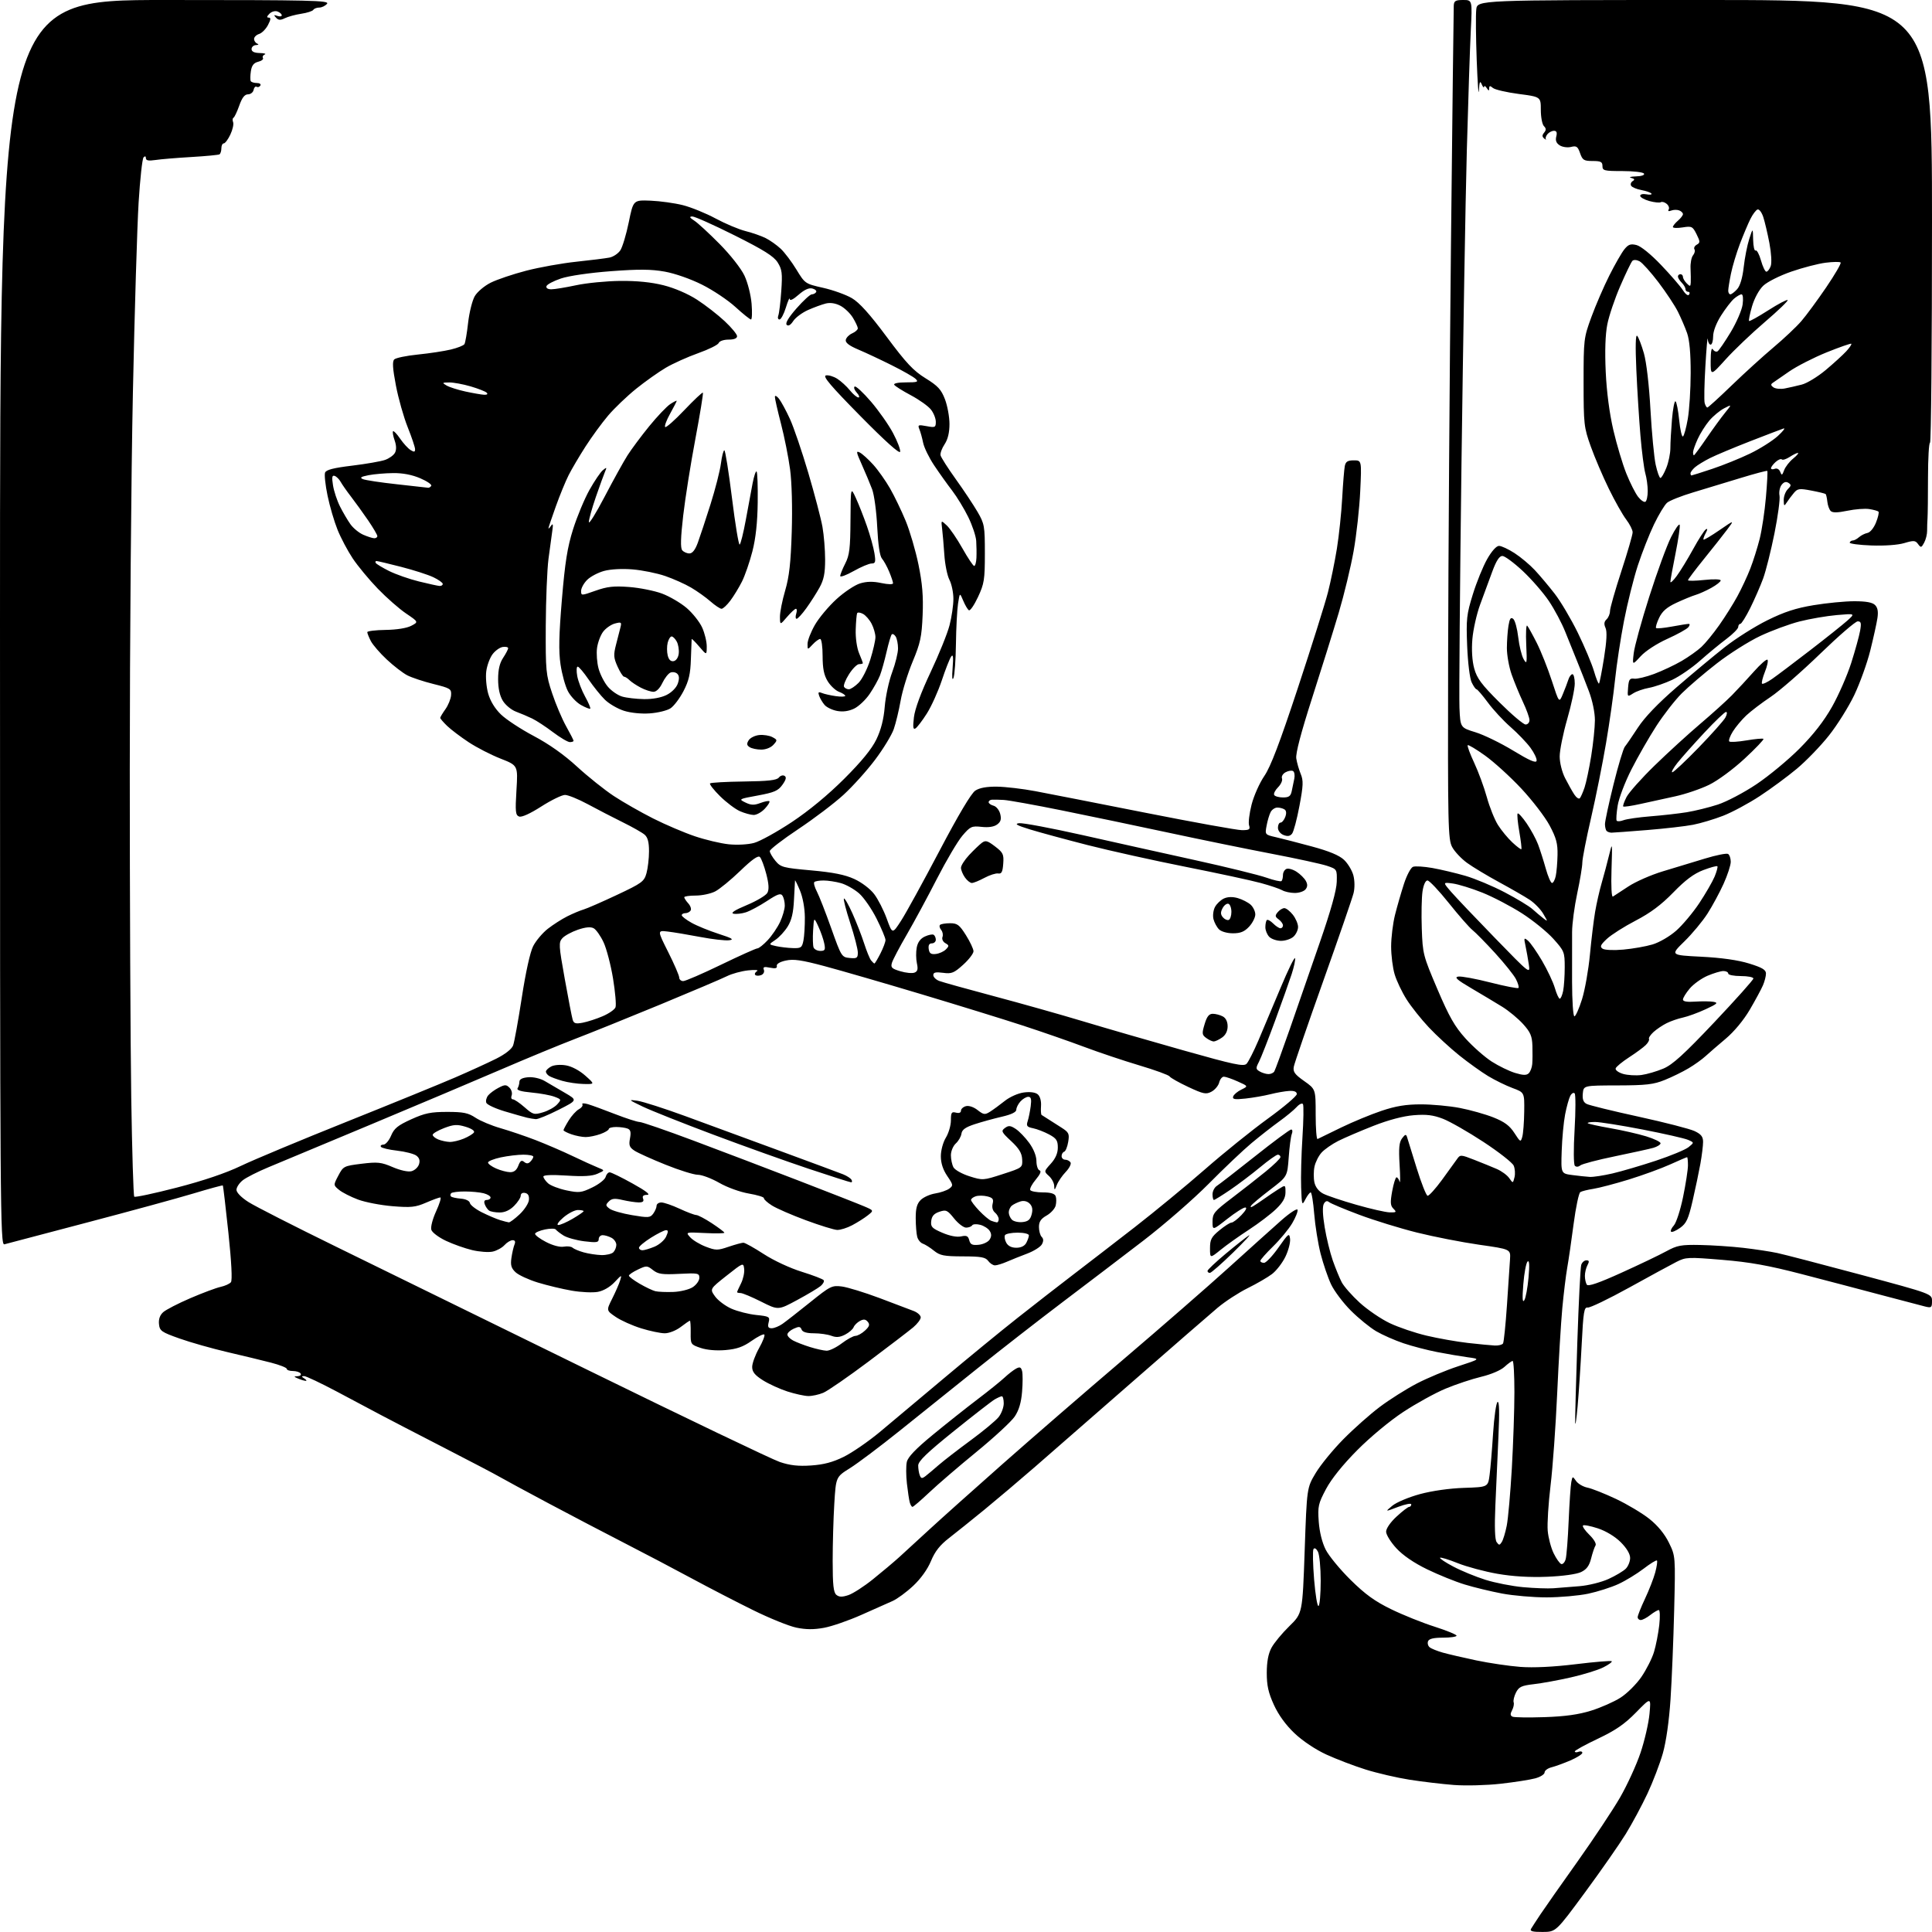 <?xml version="1.0" encoding="UTF-8" standalone="no"?>
<svg 
  version="1.1" 
  xmlns="http://www.w3.org/2000/svg" 
  xmlns:xlink="http://www.w3.org/1999/xlink" 
  xmlns:svg="http://www.w3.org/2000/svg"
  xmlns:rdf="http://www.w3.org/1999/02/22-rdf-syntax-ns#"
  xmlns:cc="http://creativecommons.org/ns#"
  xmlns:dc="http://purl.org/dc/elements/1.1/"
  viewBox="0 0 768 768"
  width="768"
  height="768"
>
<style>svg {background-color: white; }</style>"
<path stroke="none" fill="black" fill-rule="evenodd" d="M613.19,767.98C609.22,768.00 608.07,767.69 608.61,766.75C609.01,766.06 610.69,763.48 612.34,761.00C613.99,758.52 620.62,749.08 627.08,740.00C633.53,730.92 641.15,719.45 644.01,714.50C646.86,709.55 650.52,701.56 652.14,696.74C653.76,691.92 655.36,684.97 655.70,681.29C656.32,674.62 656.32,674.62 650.37,680.70C645.81,685.36 642.25,687.81 635.22,691.15C630.16,693.54 626.01,695.82 626.01,696.22C626.00,696.61 626.67,696.68 627.50,696.36C628.33,696.05 629.00,696.23 629.00,696.77C629.00,697.31 626.86,698.67 624.25,699.80C621.64,700.92 618.26,702.15 616.75,702.53C615.24,702.91 614.00,703.83 614.00,704.57C614.00,705.31 612.31,706.38 610.25,706.93C608.19,707.49 602.00,708.45 596.50,709.07C591.00,709.69 582.67,709.91 578.00,709.56C573.33,709.20 565.38,708.26 560.34,707.47C555.31,706.68 547.43,704.85 542.84,703.41C538.25,701.97 531.25,699.30 527.27,697.47C522.97,695.50 517.84,692.07 514.64,689.05C511.14,685.74 508.25,681.76 506.40,677.72C504.20,672.91 503.56,670.03 503.56,665.00C503.57,660.59 504.16,657.38 505.43,655.02C506.45,653.11 509.64,649.25 512.52,646.44C517.76,641.32 517.76,641.32 518.63,616.37C519.50,591.42 519.50,591.42 523.00,585.57C524.92,582.35 529.88,576.29 534.01,572.11C538.14,567.92 544.66,562.14 548.51,559.25C552.35,556.36 558.94,552.20 563.15,550.00C567.36,547.80 574.79,544.70 579.65,543.11C588.50,540.21 588.50,540.21 583.50,539.54C580.75,539.17 575.28,538.24 571.34,537.47C567.40,536.71 561.34,535.13 557.88,533.96C554.41,532.79 549.54,530.64 547.06,529.19C544.57,527.73 540.04,524.04 536.98,520.98C533.92,517.92 530.38,513.22 529.12,510.54C527.86,507.86 526.00,502.40 524.97,498.40C523.95,494.40 522.80,487.27 522.42,482.56C522.04,477.85 521.41,474.00 521.02,474.00C520.64,474.00 519.69,475.24 518.91,476.75C517.56,479.38 517.49,479.16 517.22,472.00C517.07,467.88 517.30,458.96 517.74,452.19C518.18,445.41 518.27,439.44 517.95,438.91C517.62,438.38 516.49,438.90 515.44,440.06C514.39,441.22 511.28,443.80 508.52,445.78C505.76,447.77 500.80,451.65 497.50,454.41C494.20,457.16 486.55,464.42 480.50,470.54C474.45,476.66 462.75,486.84 454.50,493.17C446.25,499.50 431.85,510.46 422.50,517.53C413.15,524.60 397.89,536.48 388.58,543.94C379.28,551.40 365.33,562.58 357.58,568.80C349.84,575.01 340.98,581.67 337.90,583.60C332.30,587.10 332.30,587.10 331.65,597.71C331.29,603.54 331.00,613.81 331.00,620.53C331.00,630.03 331.33,633.03 332.46,633.97C333.56,634.88 334.74,634.91 337.23,634.09C339.04,633.49 343.45,630.65 347.01,627.78C350.58,624.92 355.30,620.94 357.50,618.95C359.70,616.96 365.11,611.99 369.53,607.91C373.95,603.84 387.00,592.16 398.53,581.97C410.06,571.78 431.63,553.10 446.46,540.47C461.29,527.84 480.13,511.43 488.33,504.00C496.53,496.57 505.98,488.08 509.33,485.12C512.68,482.17 515.59,480.26 515.80,480.89C516.00,481.51 515.05,483.93 513.67,486.26C512.29,488.59 508.87,492.73 506.08,495.46C503.29,498.19 501.00,500.78 501.00,501.21C501.00,501.65 501.66,502.00 502.47,502.00C503.27,502.00 505.86,499.26 508.22,495.91C512.19,490.26 512.52,490.00 512.82,492.44C513.00,493.89 512.16,497.10 510.97,499.57C509.77,502.03 507.38,505.13 505.65,506.45C503.92,507.77 499.57,510.29 496.00,512.05C492.43,513.81 487.02,517.33 484.00,519.87C480.98,522.42 465.89,535.52 450.48,549.00C435.08,562.47 417.53,577.80 411.48,583.05C405.44,588.30 396.40,595.95 391.40,600.05C386.39,604.15 380.04,609.24 377.28,611.38C373.63,614.20 371.67,616.69 370.07,620.55C368.71,623.83 366.02,627.58 362.99,630.41C360.30,632.93 356.62,635.63 354.80,636.43C352.99,637.23 347.40,639.71 342.39,641.95C337.38,644.18 330.72,646.49 327.59,647.07C323.53,647.82 320.37,647.80 316.56,647.01C313.62,646.40 305.88,643.27 299.36,640.05C292.84,636.84 281.88,631.17 275.00,627.46C268.12,623.74 256.20,617.48 248.50,613.53C240.80,609.58 227.07,602.40 218.00,597.57C208.93,592.73 200.15,587.99 198.50,587.02C196.85,586.05 186.95,580.86 176.50,575.49C166.05,570.12 154.80,564.28 151.50,562.53C148.20,560.77 140.27,556.56 133.89,553.17C127.50,549.78 121.65,547.01 120.89,547.02C119.78,547.03 119.80,547.23 121.00,548.00C121.83,548.53 122.05,548.94 121.50,548.91C120.95,548.88 119.60,548.47 118.50,548.00C116.71,547.23 116.69,547.13 118.31,547.07C119.30,547.03 119.84,546.55 119.50,546.00C119.16,545.45 117.78,545.00 116.44,545.00C115.10,545.00 114.00,544.62 114.00,544.15C114.00,543.68 111.19,542.57 107.75,541.68C104.31,540.79 96.50,538.90 90.39,537.48C84.28,536.05 75.73,533.63 71.39,532.09C64.14,529.52 63.48,529.05 63.20,526.34C63.00,524.40 63.57,522.79 64.86,521.62C65.94,520.65 70.80,518.14 75.66,516.05C80.52,513.96 85.93,511.94 87.68,511.56C89.43,511.18 91.28,510.34 91.80,509.69C92.39,508.94 92.02,501.68 90.79,490.00C89.71,479.83 88.72,471.38 88.57,471.24C88.43,471.10 83.18,472.53 76.91,474.42C70.63,476.31 51.55,481.52 34.50,486.00C17.45,490.47 2.71,494.36 1.75,494.63C0.09,495.11 0.00,482.87 0.00,247.57C0.00,0.00 0.00,0.00 65.62,-0.00C123.84,-0.00 131.10,0.17 130.00,1.50C129.32,2.32 127.94,3.00 126.94,3.00C125.94,3.00 124.86,3.41 124.55,3.91C124.24,4.42 122.08,5.12 119.74,5.47C117.41,5.82 114.48,6.62 113.23,7.24C111.48,8.10 110.68,8.06 109.73,7.03C108.74,5.96 108.83,5.82 110.25,6.32C111.21,6.66 112.00,6.55 112.00,6.08C112.00,5.60 111.25,4.92 110.32,4.57C109.37,4.21 107.98,4.59 107.11,5.46C106.04,6.53 105.95,7.00 106.81,7.00C107.74,7.00 107.67,7.75 106.54,9.93C105.70,11.54 104.12,13.15 103.01,13.50C101.90,13.85 101.00,14.74 101.00,15.48C101.00,16.23 101.56,17.06 102.25,17.34C103.00,17.64 102.80,17.87 101.75,17.92C100.79,17.96 100.00,18.68 100.00,19.50C100.00,20.51 101.06,21.03 103.25,21.08C105.04,21.12 105.93,21.39 105.24,21.66C104.55,21.94 104.23,22.57 104.53,23.06C104.84,23.54 103.98,24.22 102.64,24.55C100.86,25.00 100.07,26.01 99.72,28.33C99.46,30.07 99.44,31.84 99.68,32.25C99.92,32.66 101.02,33.00 102.12,33.00C103.22,33.00 103.84,33.46 103.49,34.02C103.14,34.58 102.48,34.79 102.01,34.50C101.54,34.21 101.00,34.77 100.81,35.74C100.63,36.70 99.62,37.50 98.58,37.50C97.25,37.50 96.22,38.82 95.10,42.00C94.22,44.48 93.19,46.64 92.81,46.81C92.42,46.99 92.36,47.78 92.67,48.57C92.97,49.37 92.47,51.59 91.56,53.51C90.65,55.43 89.48,57.00 88.95,57.00C88.43,57.00 88.00,57.87 88.00,58.94C88.00,60.01 87.66,61.09 87.25,61.35C86.84,61.60 81.78,62.08 76.00,62.42C70.22,62.76 63.81,63.29 61.75,63.61C59.06,64.01 58.00,63.81 58.00,62.89C58.00,62.08 57.65,61.95 57.07,62.55C56.56,63.07 55.68,71.15 55.10,80.50C54.53,89.85 53.50,123.83 52.83,156.00C52.15,188.18 51.59,255.67 51.59,306.00C51.58,356.33 51.85,414.96 52.17,436.30C52.50,457.64 53.04,475.37 53.37,475.70C53.70,476.03 61.29,474.41 70.23,472.10C80.77,469.38 89.76,466.34 95.76,463.46C100.85,461.02 119.75,453.13 137.76,445.93C155.77,438.72 175.22,430.78 181.00,428.28C186.78,425.78 194.10,422.43 197.29,420.83C200.80,419.07 203.42,417.02 203.96,415.60C204.45,414.32 206.00,405.78 207.41,396.63C208.96,386.52 210.74,378.47 211.94,376.11C213.03,373.98 215.63,370.89 217.71,369.25C219.80,367.61 223.30,365.36 225.50,364.26C227.70,363.16 230.62,361.93 232.00,361.53C233.38,361.13 239.34,358.52 245.25,355.74C255.22,351.05 256.06,350.43 256.99,347.10C257.54,345.12 257.99,341.21 257.99,338.40C258.00,334.79 257.49,332.87 256.25,331.80C255.29,330.97 251.35,328.73 247.50,326.84C243.65,324.94 237.43,321.72 233.67,319.69C229.91,317.66 225.83,316.00 224.59,316.00C223.36,316.00 219.12,318.07 215.16,320.60C210.67,323.47 207.36,324.97 206.34,324.58C204.92,324.03 204.78,322.64 205.30,314.11C205.90,304.28 205.90,304.28 199.00,301.57C195.20,300.08 189.48,297.14 186.30,295.04C183.11,292.94 179.26,290.02 177.75,288.57C176.24,287.11 175.00,285.67 175.00,285.36C175.00,285.06 175.93,283.51 177.06,281.92C178.19,280.32 179.21,277.82 179.31,276.36C179.49,273.85 179.08,273.59 172.31,271.90C168.35,270.92 163.67,269.36 161.90,268.45C160.13,267.53 156.47,264.71 153.76,262.17C151.04,259.64 148.19,256.33 147.41,254.83C146.64,253.33 146.00,251.74 146.00,251.30C146.00,250.86 149.27,250.46 153.27,250.40C157.69,250.34 161.69,249.70 163.47,248.77C166.39,247.24 166.39,247.24 161.45,243.89C158.73,242.06 153.66,237.61 150.20,234.03C146.73,230.44 142.25,225.03 140.23,222.01C138.22,218.99 135.49,213.85 134.18,210.59C132.86,207.32 131.07,201.22 130.21,197.03C129.34,192.84 128.89,188.72 129.22,187.87C129.65,186.75 132.56,186.00 139.93,185.11C145.49,184.43 151.40,183.41 153.04,182.83C154.69,182.26 156.47,180.98 157.00,179.99C157.63,178.82 157.59,177.11 156.87,175.05C156.26,173.32 155.98,171.69 156.24,171.43C156.50,171.17 157.76,172.48 159.04,174.35C160.32,176.22 162.18,178.26 163.18,178.88C164.62,179.78 165.00,179.72 165.00,178.58C165.00,177.80 163.68,173.85 162.07,169.83C160.46,165.80 158.35,158.34 157.38,153.24C156.08,146.45 155.91,143.69 156.72,142.88C157.33,142.27 161.58,141.39 166.15,140.93C170.72,140.47 176.61,139.57 179.23,138.94C181.86,138.31 184.28,137.35 184.62,136.80C184.97,136.25 185.62,132.43 186.08,128.31C186.55,124.19 187.74,119.42 188.73,117.72C189.73,116.02 192.58,113.60 195.09,112.36C197.59,111.11 203.93,108.97 209.17,107.61C214.42,106.25 223.39,104.64 229.10,104.04C234.82,103.44 240.75,102.69 242.28,102.39C243.82,102.08 245.76,100.77 246.61,99.48C247.45,98.19 248.96,93.17 249.95,88.32C251.75,79.50 251.75,79.50 258.63,79.77C262.41,79.93 268.19,80.73 271.48,81.56C274.77,82.40 280.62,84.78 284.48,86.86C288.34,88.94 293.71,91.20 296.40,91.87C299.10,92.55 302.70,93.81 304.40,94.67C306.11,95.53 308.77,97.41 310.32,98.86C311.88,100.31 314.69,104.04 316.58,107.14C319.99,112.74 320.07,112.80 327.19,114.41C331.14,115.30 336.29,117.15 338.63,118.52C341.62,120.27 345.72,124.83 352.44,133.86C360.23,144.34 363.08,147.38 367.92,150.37C372.83,153.40 374.15,154.83 375.64,158.72C376.62,161.30 377.43,165.73 377.43,168.55C377.43,171.97 376.78,174.67 375.49,176.60C374.43,178.19 373.70,180.16 373.88,180.98C374.05,181.79 376.78,186.07 379.94,190.48C383.11,194.89 387.00,200.75 388.60,203.50C391.34,208.23 391.50,209.12 391.50,220.00C391.50,230.43 391.24,232.04 388.77,237.32C387.27,240.53 385.64,242.90 385.15,242.59C384.66,242.29 383.64,240.57 382.89,238.77C381.52,235.50 381.52,235.50 380.83,240.00C380.46,242.47 380.08,249.68 380.00,256.00C379.92,262.32 379.48,268.40 379.02,269.50C378.51,270.73 378.38,269.19 378.68,265.50C379.03,261.09 378.88,259.90 378.10,261.00C377.51,261.82 375.83,266.10 374.37,270.50C372.90,274.90 370.23,280.81 368.43,283.64C366.64,286.47 364.61,289.12 363.93,289.55C362.97,290.14 362.83,289.12 363.30,285.12C363.69,281.83 366.11,275.27 369.92,267.21C373.22,260.22 376.62,251.82 377.46,248.54C378.31,245.26 379.00,240.54 378.99,238.04C378.99,235.54 378.28,232.15 377.42,230.50C376.56,228.85 375.64,224.35 375.39,220.50C375.13,216.65 374.73,211.98 374.50,210.11C374.08,206.73 374.08,206.73 376.38,208.89C377.64,210.07 380.44,214.18 382.59,218.00C384.74,221.82 386.84,224.96 387.25,224.98C387.66,224.99 388.07,223.54 388.15,221.75C388.23,219.96 388.19,216.93 388.06,215.00C387.93,213.07 386.50,208.80 384.88,205.50C383.26,202.20 380.38,197.47 378.48,195.00C376.58,192.53 373.37,188.03 371.35,185.00C369.32,181.97 367.35,177.93 366.96,176.00C366.57,174.07 365.90,171.65 365.46,170.61C364.75,168.89 365.02,168.78 368.34,169.40C371.73,170.04 372.00,169.91 372.00,167.68C372.00,166.35 371.13,164.16 370.06,162.81C369.00,161.45 365.41,158.90 362.10,157.13C358.78,155.37 355.80,153.49 355.47,152.96C355.12,152.39 357.04,152.00 360.16,152.00C364.71,152.00 365.23,151.81 363.96,150.60C363.16,149.83 358.90,147.39 354.50,145.20C350.10,143.00 344.12,140.19 341.20,138.96C337.54,137.41 336.00,136.22 336.21,135.11C336.38,134.22 337.52,133.06 338.76,132.51C339.99,131.97 341.00,131.07 341.00,130.51C340.99,129.96 340.11,128.06 339.04,126.30C337.97,124.54 335.72,122.39 334.05,121.53C332.11,120.52 330.03,120.21 328.26,120.65C326.74,121.03 323.58,122.19 321.24,123.22C318.90,124.26 316.24,126.23 315.34,127.60C314.27,129.23 313.36,129.76 312.72,129.12C312.09,128.49 313.44,126.21 316.62,122.59C319.31,119.53 322.04,117.02 322.69,117.01C323.35,117.01 324.13,116.60 324.43,116.11C324.73,115.63 324.06,114.99 322.93,114.69C321.56,114.33 319.75,115.16 317.44,117.18C315.30,119.07 313.97,119.70 313.93,118.85C313.89,118.11 313.20,119.64 312.40,122.25C311.60,124.86 310.45,127.00 309.86,127.00C309.27,127.00 309.06,126.29 309.39,125.42C309.73,124.55 310.26,120.16 310.57,115.67C311.06,108.59 310.87,107.08 309.12,104.31C307.57,101.86 303.61,99.37 291.99,93.56C283.68,89.40 276.12,86.02 275.19,86.05C273.91,86.09 274.11,86.50 276.00,87.72C277.38,88.61 281.89,92.77 286.04,96.97C290.33,101.30 294.59,106.73 295.92,109.54C297.23,112.31 298.48,117.26 298.77,120.75C299.05,124.19 298.94,127.00 298.53,127.00C298.12,127.00 295.34,124.77 292.36,122.05C289.38,119.32 283.40,115.32 279.07,113.16C274.53,110.88 268.26,108.69 264.22,107.97C258.83,107.01 253.94,106.97 242.80,107.81C234.38,108.44 226.13,109.65 223.00,110.70C220.05,111.69 217.45,113.06 217.23,113.75C216.99,114.51 217.75,115.00 219.17,115.00C220.45,115.00 224.88,114.27 229.00,113.39C233.12,112.50 241.00,111.73 246.50,111.67C253.17,111.60 258.92,112.18 263.77,113.40C268.14,114.50 273.45,116.78 277.08,119.13C280.41,121.28 285.35,125.12 288.06,127.66C290.78,130.20 293.00,132.89 293.00,133.64C293.00,134.52 291.80,135.00 289.61,135.00C287.70,135.00 285.99,135.58 285.70,136.34C285.42,137.07 281.76,138.89 277.56,140.38C273.37,141.87 267.59,144.47 264.72,146.15C261.85,147.84 256.52,151.61 252.88,154.54C249.24,157.48 244.23,162.27 241.75,165.19C239.27,168.11 235.22,173.65 232.75,177.50C230.28,181.35 227.26,186.47 226.04,188.88C224.82,191.30 222.51,196.92 220.92,201.38C219.32,205.85 218.01,209.72 218.02,210.00C218.03,210.28 218.49,209.82 219.05,209.00C219.80,207.90 219.94,208.42 219.55,211.00C219.26,212.93 218.58,217.95 218.03,222.18C217.49,226.40 217.00,238.38 216.95,248.80C216.87,266.72 217.01,268.18 219.50,275.63C220.94,279.96 223.45,285.86 225.06,288.73C226.68,291.61 228.00,294.20 228.00,294.48C228.00,294.77 227.33,295.00 226.52,295.00C225.71,295.00 222.69,293.22 219.82,291.05C216.96,288.88 213.23,286.44 211.55,285.63C209.87,284.81 206.98,283.59 205.13,282.90C203.28,282.22 200.92,280.27 199.89,278.58C198.65,276.55 198.01,273.63 198.01,270.00C198.01,266.19 198.62,263.58 200.00,261.50C201.09,259.85 201.99,258.13 201.99,257.68C202.00,257.23 201.03,257.00 199.85,257.18C198.67,257.36 196.84,258.66 195.78,260.09C194.72,261.51 193.60,264.54 193.30,266.83C192.99,269.12 193.33,273.10 194.05,275.67C194.88,278.65 196.73,281.68 199.13,284.01C201.20,286.02 207.08,289.88 212.19,292.58C218.23,295.77 224.26,300.04 229.38,304.75C233.73,308.74 240.30,313.99 244.00,316.43C247.69,318.86 254.72,322.87 259.61,325.34C264.50,327.81 271.96,330.99 276.20,332.42C280.43,333.85 286.50,335.29 289.70,335.62C292.99,335.96 297.34,335.73 299.76,335.07C302.10,334.44 308.85,330.71 314.76,326.79C321.58,322.26 329.18,315.98 335.59,309.58C342.51,302.67 346.53,297.74 348.39,293.90C350.22,290.10 351.29,285.91 351.70,280.90C352.03,276.83 353.36,270.68 354.65,267.23C355.94,263.78 356.99,259.50 356.98,257.73C356.98,255.95 356.55,253.84 356.04,253.03C355.53,252.22 354.83,251.84 354.49,252.18C354.15,252.52 353.22,255.65 352.42,259.15C351.62,262.64 350.44,266.85 349.80,268.50C349.16,270.15 347.33,273.44 345.73,275.81C344.13,278.18 341.34,280.82 339.52,281.69C337.35,282.73 335.04,283.04 332.75,282.61C330.84,282.25 328.61,281.18 327.79,280.23C326.97,279.28 326.01,277.66 325.64,276.64C325.11,275.15 325.33,274.92 326.74,275.49C327.71,275.88 330.19,276.44 332.25,276.73C334.31,277.02 336.00,276.97 336.00,276.61C336.00,276.25 334.88,275.52 333.50,275.00C332.13,274.48 330.10,272.58 329.00,270.77C327.53,268.36 327.01,265.73 327.00,260.75C327.00,257.04 326.57,254.00 326.04,254.00C325.51,254.00 324.16,254.98 323.04,256.19C321.00,258.38 321.00,258.38 321.01,255.94C321.01,254.60 322.33,251.21 323.93,248.42C325.53,245.63 329.38,241.03 332.48,238.20C335.57,235.36 339.82,232.54 341.90,231.91C344.56,231.11 347.09,231.07 350.35,231.77C353.09,232.35 355.00,232.38 355.00,231.85C355.00,231.35 354.31,229.28 353.46,227.25C352.62,225.23 351.32,222.88 350.59,222.04C349.73,221.05 349.06,216.56 348.71,209.50C348.42,203.45 347.51,196.70 346.69,194.50C345.86,192.30 344.02,187.90 342.59,184.71C340.32,179.65 340.22,179.05 341.83,179.91C342.84,180.45 345.23,182.62 347.14,184.73C349.05,186.85 352.05,191.10 353.82,194.18C355.58,197.27 358.38,203.07 360.03,207.08C361.68,211.08 363.97,218.89 365.11,224.43C366.66,232.00 367.07,236.99 366.76,244.50C366.40,253.15 365.86,255.65 362.79,263.00C360.84,267.68 358.69,274.65 358.02,278.50C357.34,282.35 356.11,287.46 355.28,289.85C354.44,292.24 351.10,297.72 347.85,302.03C344.61,306.34 338.96,312.61 335.30,315.96C331.65,319.31 323.56,325.44 317.33,329.59C311.10,333.74 306.00,337.67 306.00,338.32C306.01,338.97 307.02,340.72 308.25,342.21C310.35,344.74 311.30,344.99 322.49,345.99C331.21,346.78 335.88,347.71 339.60,349.42C342.51,350.75 345.91,353.32 347.49,355.40C349.02,357.40 351.27,361.81 352.50,365.20C354.73,371.37 354.73,371.37 358.23,365.94C360.16,362.95 367.01,350.47 373.46,338.21C380.97,323.93 386.08,315.34 387.70,314.28C389.39,313.17 392.22,312.66 396.36,312.71C399.74,312.76 406.55,313.56 411.50,314.49C416.45,315.42 436.19,319.29 455.38,323.09C474.56,326.89 491.80,330.00 493.69,330.00C496.64,330.00 497.05,329.72 496.52,328.07C496.19,327.01 496.64,323.30 497.53,319.82C498.42,316.34 500.70,311.23 502.59,308.46C505.11,304.78 508.71,295.32 515.95,273.39C521.41,256.87 526.78,239.79 527.89,235.43C529.00,231.07 530.60,223.26 531.44,218.07C532.27,212.89 533.22,203.89 533.54,198.07C533.86,192.26 534.33,186.49 534.58,185.25C534.94,183.49 535.72,183.00 538.16,183.00C541.29,183.00 541.29,183.00 540.71,195.25C540.40,201.99 539.22,212.69 538.09,219.04C536.96,225.38 534.30,236.41 532.18,243.54C530.06,250.67 525.29,265.95 521.58,277.49C517.15,291.29 514.99,299.51 515.29,301.49C515.54,303.15 516.34,305.91 517.05,307.64C518.16,310.30 518.08,312.24 516.55,320.37C515.56,325.65 514.24,330.61 513.62,331.39C512.83,332.40 511.85,332.56 510.25,331.94C508.94,331.43 508.00,330.21 508.00,329.03C508.00,327.91 508.46,327.00 509.03,327.00C509.60,327.00 510.44,325.99 510.91,324.75C511.45,323.31 511.35,322.24 510.62,321.77C510.01,321.36 508.73,321.02 507.79,321.02C506.84,321.01 505.64,321.80 505.12,322.77C504.60,323.74 503.87,326.17 503.50,328.17C502.82,331.79 502.83,331.80 507.16,332.79C509.55,333.34 516.00,335.00 521.50,336.49C528.35,338.34 532.37,340.01 534.27,341.80C535.79,343.23 537.46,346.00 537.98,347.95C538.53,350.02 538.57,352.96 538.07,355.00C537.60,356.93 532.17,372.68 526.00,390.00C519.83,407.32 514.57,422.63 514.31,424.00C513.93,426.07 514.64,427.06 518.42,429.73C523.00,432.96 523.00,432.96 523.00,443.06C523.00,448.62 523.34,452.99 523.75,452.78C524.16,452.57 528.33,450.54 533.00,448.27C537.67,446.00 544.95,442.99 549.18,441.57C554.87,439.66 558.92,439.00 564.84,439.00C569.23,439.00 576.19,439.64 580.30,440.43C584.42,441.22 590.42,442.91 593.63,444.18C598.06,445.94 600.09,447.45 601.98,450.36C604.39,454.09 604.50,454.14 605.14,451.86C605.50,450.56 605.85,446.07 605.90,441.89C606.00,434.27 606.00,434.27 601.25,432.51C598.64,431.54 594.28,429.40 591.57,427.77C588.85,426.13 583.68,422.42 580.07,419.53C576.46,416.63 571.01,411.62 567.97,408.38C564.93,405.15 560.95,400.15 559.13,397.27C557.31,394.39 555.18,389.93 554.41,387.36C553.63,384.79 553.00,379.78 553.00,376.24C553.00,372.69 553.70,367.02 554.55,363.64C555.40,360.26 557.00,354.73 558.10,351.34C559.20,347.95 560.82,344.90 561.69,344.57C562.56,344.23 566.02,344.45 569.38,345.04C572.75,345.64 578.65,347.04 582.50,348.15C586.35,349.27 593.39,352.22 598.14,354.71C602.89,357.20 607.84,360.19 609.15,361.37C610.45,362.54 612.39,364.18 613.45,365.00C615.35,366.48 615.35,366.46 613.46,363.23C612.41,361.44 609.96,358.93 608.02,357.65C606.09,356.38 600.63,353.24 595.90,350.67C591.18,348.11 585.46,344.66 583.19,343.02C580.93,341.38 578.27,338.57 577.29,336.77C575.61,333.71 575.51,328.92 575.65,262.00C575.73,222.68 576.24,148.65 576.78,97.50C577.33,46.35 577.82,3.49 577.89,2.25C577.98,0.35 578.57,0.00 581.64,0.00C585.27,0.00 585.27,0.00 584.66,12.25C584.32,18.99 583.61,40.48 583.08,60.00C582.55,79.53 581.60,135.55 580.96,184.50C580.33,233.45 579.97,277.04 580.16,281.37C580.50,289.24 580.50,289.24 586.54,291.09C589.86,292.11 596.61,295.40 601.54,298.40C607.98,302.31 610.59,303.45 610.82,302.43C611.00,301.66 609.90,299.33 608.39,297.26C606.87,295.19 603.31,291.48 600.47,289.00C597.63,286.52 593.57,282.14 591.44,279.25C589.30,276.36 587.28,274.00 586.94,274.00C586.60,274.00 585.73,272.76 585.01,271.25C584.26,269.69 583.49,263.41 583.22,256.77C582.80,246.07 582.99,244.26 585.47,236.27C586.96,231.44 589.53,225.14 591.17,222.25C592.96,219.09 594.83,217.00 595.88,217.00C596.83,217.00 599.61,218.29 602.05,219.87C604.50,221.45 608.12,224.49 610.11,226.62C612.10,228.76 615.65,232.97 618.00,236.00C620.36,239.03 624.49,246.00 627.19,251.50C629.88,257.00 632.78,263.90 633.64,266.82C634.49,269.75 635.38,271.95 635.63,271.71C635.87,271.46 636.77,266.87 637.63,261.49C638.69,254.85 638.88,251.03 638.22,249.59C637.53,248.07 637.65,247.12 638.63,246.20C639.38,245.50 640.00,244.01 640.00,242.90C640.00,241.79 642.02,234.68 644.50,227.11C646.98,219.53 649.00,212.56 649.00,211.60C649.00,210.65 647.84,208.35 646.43,206.50C645.02,204.65 641.91,199.15 639.53,194.27C637.14,189.39 633.91,181.82 632.35,177.45C629.64,169.87 629.51,168.68 629.50,152.00C629.50,134.90 629.57,134.31 632.61,126.00C634.32,121.33 637.53,113.90 639.75,109.50C641.96,105.10 644.65,100.42 645.72,99.10C647.30,97.15 648.20,96.83 650.56,97.42C652.26,97.85 656.27,101.10 660.30,105.33C664.07,109.27 667.96,113.77 668.96,115.33C670.06,117.04 671.05,117.74 671.45,117.08C671.82,116.49 671.64,116.00 671.06,116.00C670.48,116.00 670.00,115.52 670.00,114.93C670.00,114.34 669.33,113.18 668.50,112.36C667.67,111.53 667.00,110.44 667.00,109.93C667.00,109.42 667.45,109.00 668.00,109.00C668.55,109.00 669.00,109.48 669.00,110.07C669.00,110.66 669.67,111.82 670.50,112.64C671.83,113.98 672.01,113.94 672.10,112.32C672.15,111.32 672.11,108.79 672.02,106.70C671.92,104.61 672.36,102.27 673.01,101.49C673.65,100.72 673.90,99.65 673.57,99.11C673.23,98.56 673.65,97.73 674.50,97.26C675.88,96.49 675.87,96.05 674.40,93.09C672.85,89.99 672.50,89.82 668.87,90.40C666.74,90.74 665.00,90.67 665.00,90.23C665.00,89.80 665.90,88.67 667.00,87.73C668.10,86.79 669.00,85.61 669.00,85.12C669.00,84.62 668.33,83.95 667.50,83.64C666.67,83.32 665.25,83.35 664.34,83.70C663.30,84.10 662.92,83.94 663.32,83.28C663.68,82.70 663.33,81.69 662.53,81.03C661.74,80.37 660.69,80.07 660.20,80.38C659.71,80.68 657.67,80.47 655.66,79.92C653.65,79.36 652.00,78.42 652.00,77.84C652.00,77.24 653.09,76.97 654.47,77.24C655.83,77.50 656.73,77.38 656.48,76.97C656.23,76.56 654.46,75.93 652.55,75.57C650.63,75.22 648.77,74.44 648.41,73.85C648.04,73.26 648.32,72.42 649.02,71.99C649.95,71.41 649.79,71.07 648.40,70.72C647.35,70.45 648.21,70.18 650.31,70.12C652.57,70.05 653.87,69.59 653.50,69.00C653.16,68.45 649.31,68.00 644.94,68.00C637.67,68.00 637.00,67.83 637.00,66.00C637.00,64.34 636.33,64.00 633.10,64.00C629.63,64.00 629.07,63.65 628.11,60.89C627.18,58.23 626.66,57.87 624.53,58.40C623.15,58.75 621.14,58.48 620.05,57.80C618.66,56.93 618.24,55.89 618.64,54.28C619.05,52.67 618.78,52.00 617.73,52.00C616.91,52.00 615.74,52.60 615.13,53.34C614.52,54.08 614.23,54.98 614.50,55.35C614.77,55.72 614.47,55.58 613.83,55.05C612.98,54.33 612.97,53.74 613.82,52.72C614.67,51.69 614.65,51.05 613.73,50.13C613.05,49.45 612.50,46.56 612.50,43.70C612.50,38.50 612.50,38.50 603.72,37.35C598.89,36.71 594.27,35.64 593.47,34.97C592.30,34.00 592.00,34.03 591.98,35.13C591.97,36.21 591.76,36.18 591.00,35.00C590.47,34.17 589.99,33.95 589.95,34.50C589.90,35.05 589.47,34.60 589.00,33.50C588.33,31.93 588.09,32.48 587.89,36.00C587.75,38.48 587.36,33.08 587.02,24.00C586.68,14.93 586.60,5.81 586.84,3.75C587.26,0.00 587.26,0.00 677.63,0.00C768.00,0.00 768.00,0.00 768.00,88.00C768.00,136.40 767.65,176.00 767.21,176.00C766.78,176.00 766.42,182.19 766.41,189.75C766.41,197.31 766.32,204.62 766.22,206.00C766.12,207.38 766.05,209.62 766.06,210.98C766.08,212.35 765.55,214.47 764.89,215.71C763.79,217.76 763.58,217.81 762.46,216.28C761.39,214.81 760.74,214.76 756.99,215.88C754.47,216.64 749.15,217.02 743.87,216.83C739.00,216.65 735.13,216.13 735.28,215.68C735.43,215.22 735.99,214.85 736.52,214.85C737.06,214.86 738.17,214.26 739.00,213.53C739.83,212.80 741.34,212.05 742.36,211.85C743.42,211.65 744.88,209.86 745.74,207.71C746.57,205.62 747.01,203.68 746.72,203.38C746.43,203.09 744.78,202.63 743.06,202.36C741.35,202.09 737.43,202.39 734.36,203.03C730.45,203.84 728.47,203.87 727.73,203.13C727.15,202.55 726.55,200.89 726.40,199.43C726.24,197.97 725.94,196.61 725.73,196.40C725.52,196.19 722.96,195.56 720.04,195.01C715.31,194.11 714.56,194.21 713.12,195.92C712.23,196.97 710.96,198.66 710.31,199.67C709.22,201.34 709.11,201.26 709.06,198.82C709.03,197.35 709.75,195.39 710.66,194.48C712.07,193.08 712.11,192.68 710.91,191.93C709.96,191.33 709.08,191.60 708.19,192.77C707.47,193.72 707.11,195.62 707.38,197.00C707.66,198.38 706.76,205.12 705.38,212.00C704.00,218.88 701.97,226.97 700.87,229.98C699.76,233.00 697.45,238.28 695.74,241.73C694.02,245.18 692.25,248.00 691.81,248.00C691.36,248.00 690.99,248.56 690.97,249.25C690.95,249.94 688.83,252.07 686.26,254.00C683.68,255.93 678.98,259.81 675.80,262.63C672.62,265.45 667.65,268.87 664.76,270.23C661.87,271.59 657.70,273.03 655.50,273.43C653.30,273.82 650.46,274.82 649.19,275.64C646.90,277.11 646.88,277.09 647.19,273.32C647.45,270.09 647.83,269.54 649.61,269.79C650.77,269.95 654.35,269.09 657.57,267.89C660.79,266.68 665.69,264.37 668.46,262.76C671.23,261.14 674.78,258.62 676.35,257.16C677.92,255.70 681.11,251.80 683.43,248.50C685.76,245.20 689.01,240.03 690.65,237.00C692.30,233.97 694.61,229.03 695.78,226.00C696.96,222.97 698.63,217.65 699.51,214.16C700.38,210.68 701.50,203.26 701.98,197.68C702.47,192.10 702.71,187.38 702.53,187.20C702.35,187.01 697.54,188.29 691.85,190.03C686.16,191.78 677.67,194.35 673.00,195.75C668.33,197.15 663.68,199.00 662.68,199.86C661.69,200.72 659.35,204.59 657.49,208.46C655.63,212.33 652.73,219.70 651.05,224.83C649.38,229.96 646.91,239.86 645.56,246.83C644.21,253.80 642.63,264.22 642.03,270.00C641.44,275.77 639.83,287.17 638.44,295.33C637.06,303.48 634.37,316.90 632.47,325.14C630.56,333.38 629.00,341.37 629.00,342.88C629.00,344.40 628.09,349.88 626.98,355.07C625.87,360.26 624.94,367.20 624.93,370.50C624.92,373.80 624.91,382.69 624.92,390.25C624.93,397.81 625.35,404.00 625.85,404.00C626.34,404.00 627.70,400.96 628.87,397.25C630.03,393.54 631.45,385.55 632.02,379.50C632.59,373.45 633.52,365.80 634.08,362.50C634.64,359.20 635.81,354.02 636.69,351.00C637.57,347.98 638.89,343.02 639.62,340.00C640.94,334.56 640.95,334.62 640.60,345.73C640.39,352.39 640.62,356.74 641.16,356.40C641.66,356.09 644.42,354.28 647.29,352.39C650.15,350.49 656.33,347.78 661.00,346.37C665.67,344.97 673.18,342.69 677.69,341.31C682.19,339.93 686.35,339.10 686.94,339.46C687.52,339.82 688.00,341.23 688.00,342.58C688.00,343.94 686.71,347.88 685.14,351.35C683.57,354.82 680.69,360.14 678.75,363.18C676.80,366.22 672.68,371.18 669.59,374.20C663.96,379.69 663.96,379.69 676.28,380.31C684.33,380.72 690.91,381.65 695.29,383.01C700.51,384.62 702.00,385.51 702.00,386.99C702.00,388.05 701.46,390.16 700.79,391.70C700.13,393.24 697.78,397.59 695.57,401.37C693.14,405.51 689.36,410.07 686.04,412.87C683.01,415.41 679.40,418.54 678.01,419.81C676.63,421.09 673.59,423.27 671.24,424.66C668.90,426.06 664.63,428.15 661.74,429.31C657.32,431.10 654.38,431.44 643.00,431.47C629.50,431.50 629.50,431.50 629.19,434.68C628.97,436.95 629.40,438.14 630.69,438.82C631.69,439.35 641.00,441.64 651.38,443.90C661.77,446.17 671.78,448.75 673.63,449.63C676.23,450.86 677.00,451.85 677.00,453.93C677.00,455.42 676.52,459.30 675.94,462.57C675.35,465.83 673.97,472.43 672.86,477.24C671.15,484.64 670.38,486.30 667.86,488.10C666.22,489.26 664.61,489.95 664.28,489.62C663.95,489.28 664.45,488.16 665.39,487.12C666.34,486.07 667.98,481.01 669.04,475.86C670.10,470.71 670.98,465.04 670.99,463.25C670.99,461.46 670.84,460.00 670.64,460.00C670.44,460.00 667.40,461.30 663.89,462.89C660.37,464.49 653.00,467.17 647.50,468.87C642.00,470.56 635.65,472.23 633.39,472.58C631.13,472.93 628.79,473.51 628.20,473.88C627.60,474.25 626.41,479.94 625.54,486.52C624.68,493.11 623.53,500.98 622.99,504.00C622.46,507.02 621.58,514.23 621.04,520.00C620.50,525.77 619.58,541.08 619.00,554.00C618.42,566.92 617.24,583.35 616.37,590.50C615.51,597.65 615.00,605.75 615.24,608.50C615.48,611.25 616.54,615.27 617.59,617.43C618.64,619.59 620.01,621.52 620.62,621.72C621.24,621.92 622.03,621.05 622.38,619.79C622.73,618.53 623.27,611.65 623.57,604.50C623.88,597.35 624.35,590.42 624.62,589.11C625.10,586.75 625.13,586.74 626.52,588.72C627.29,589.83 629.33,591.02 631.05,591.36C632.77,591.70 637.85,593.72 642.34,595.83C646.83,597.95 652.82,601.53 655.65,603.78C659.00,606.45 661.71,609.76 663.42,613.24C666.03,618.59 666.03,618.59 665.51,640.05C665.22,651.85 664.57,667.80 664.06,675.50C663.48,684.18 662.32,692.35 661.00,697.00C659.82,701.12 657.07,708.32 654.88,713.00C652.69,717.67 648.82,724.87 646.28,729.00C643.74,733.12 636.45,743.58 630.08,752.23C618.50,767.96 618.50,767.96 613.19,767.98zM614.00,682.59C622.15,682.32 627.54,681.56 632.50,680.01C636.35,678.81 641.60,676.49 644.16,674.86C646.72,673.24 650.46,669.53 652.46,666.63C654.45,663.73 656.72,659.25 657.49,656.69C658.27,654.12 659.20,649.32 659.58,646.01C659.95,642.70 659.86,640.01 659.38,640.02C658.90,640.03 657.38,640.92 656.00,642.00C654.62,643.08 652.94,643.97 652.25,643.98C651.56,643.99 651.00,643.48 651.00,642.85C651.00,642.21 652.31,638.92 653.91,635.53C655.51,632.14 657.34,627.44 657.98,625.08C658.61,622.73 658.92,620.59 658.66,620.33C658.41,620.07 656.01,621.54 653.35,623.59C650.68,625.63 646.18,628.38 643.33,629.69C640.49,631.00 635.09,632.72 631.33,633.52C627.58,634.31 620.16,634.97 614.86,634.98C609.56,634.99 601.55,634.30 597.06,633.45C592.57,632.60 585.88,630.98 582.20,629.85C578.51,628.73 571.81,626.01 567.31,623.83C562.04,621.27 557.66,618.27 555.06,615.44C552.83,613.02 551.00,610.07 551.00,608.87C551.00,607.60 552.73,605.09 555.17,602.85C557.46,600.73 559.71,599.00 560.17,599.00C560.62,599.00 561.00,598.56 561.00,598.01C561.00,597.47 558.64,597.93 555.75,599.02C550.50,601.02 550.50,601.02 553.45,598.57C555.07,597.21 560.00,595.14 564.45,593.93C569.29,592.62 576.29,591.63 582.00,591.45C591.50,591.14 591.50,591.14 592.14,586.32C592.49,583.67 593.12,576.20 593.53,569.72C593.95,563.24 594.74,557.66 595.30,557.31C595.99,556.89 596.10,561.40 595.65,571.09C595.29,579.02 594.74,591.35 594.43,598.50C594.06,606.98 594.24,612.02 594.93,613.00C595.88,614.33 596.11,614.33 596.97,613.00C597.51,612.17 598.40,609.25 598.95,606.50C599.50,603.75 600.41,593.46 600.98,583.64C601.54,573.82 602.00,560.20 602.00,553.39C602.00,546.58 601.69,541.00 601.30,541.00C600.92,541.00 599.46,542.06 598.05,543.35C596.58,544.71 592.68,546.37 588.81,547.29C585.14,548.17 578.76,550.29 574.66,552.00C570.55,553.71 562.98,557.88 557.84,561.26C552.49,564.78 544.65,571.29 539.50,576.49C533.80,582.23 529.26,587.88 527.12,591.90C524.03,597.72 523.79,598.80 524.22,604.88C524.52,608.98 525.57,613.21 526.98,616.00C528.23,618.48 532.69,623.89 536.88,628.03C542.69,633.76 546.52,636.54 553.00,639.69C557.67,641.97 565.44,645.09 570.25,646.62C575.06,648.16 579.00,649.77 579.00,650.21C579.00,650.64 576.57,651.00 573.61,651.00C569.86,651.00 568.05,651.44 567.67,652.43C567.37,653.21 567.65,654.29 568.31,654.82C568.96,655.36 571.30,656.30 573.50,656.93C575.70,657.55 581.72,658.95 586.88,660.04C592.04,661.12 599.91,662.28 604.38,662.62C609.58,663.01 617.47,662.63 626.35,661.55C633.96,660.62 640.42,660.09 640.69,660.36C640.97,660.64 639.46,661.74 637.35,662.80C635.23,663.87 629.45,665.66 624.50,666.78C619.55,667.91 612.91,669.12 609.74,669.48C604.82,670.05 603.78,670.54 602.62,672.82C601.88,674.30 601.47,676.04 601.70,676.69C601.94,677.35 601.65,678.78 601.07,679.86C600.29,681.32 600.34,681.99 601.26,682.41C601.94,682.72 607.67,682.80 614.00,682.59zM524.14,638.41C524.61,638.12 525.00,633.60 525.00,628.38C525.00,623.15 524.50,617.94 523.89,616.80C523.23,615.56 522.52,615.15 522.13,615.79C521.77,616.37 521.89,621.81 522.38,627.89C522.88,633.97 523.67,638.71 524.14,638.41zM617.50,631.36C619.70,631.20 624.39,630.83 627.91,630.53C631.44,630.24 636.62,628.95 639.43,627.66C642.24,626.38 645.31,624.54 646.27,623.59C647.22,622.64 648.00,620.71 648.00,619.31C648.00,617.70 646.62,615.40 644.25,613.03C642.00,610.79 638.38,608.60 635.19,607.55C632.26,606.59 629.59,606.07 629.26,606.41C628.92,606.75 630.07,608.42 631.81,610.12C633.65,611.92 634.67,613.70 634.24,614.36C633.83,614.99 633.05,617.30 632.50,619.49C631.76,622.43 630.71,623.86 628.50,624.92C626.72,625.77 621.22,626.54 615.00,626.79C608.04,627.07 601.39,626.67 595.27,625.61C590.19,624.73 583.08,622.82 579.48,621.38C575.87,619.93 572.70,618.97 572.44,619.23C572.18,619.49 574.56,621.08 577.73,622.75C580.90,624.43 586.65,626.79 590.50,628.00C594.35,629.21 601.10,630.53 605.50,630.93C609.90,631.33 615.30,631.52 617.50,631.36zM362.73,599.00C362.40,599.00 361.92,598.21 361.65,597.25C361.38,596.29 360.87,592.90 360.51,589.73C360.15,586.55 360.13,582.70 360.47,581.16C360.90,579.20 363.98,575.97 370.79,570.37C376.13,565.98 384.10,559.65 388.50,556.31C392.90,552.98 397.75,549.07 399.28,547.64C400.81,546.21 402.90,544.59 403.92,544.04C405.40,543.25 405.88,543.45 406.30,545.02C406.58,546.11 406.58,549.81 406.29,553.25C405.94,557.57 405.03,560.61 403.36,563.10C402.02,565.08 395.21,571.38 388.22,577.10C381.22,582.82 372.76,590.09 369.42,593.25C366.07,596.41 363.06,599.00 362.73,599.00zM367.87,586.80C368.77,586.11 371.13,584.14 373.11,582.40C375.10,580.67 380.83,576.24 385.84,572.56C390.85,568.88 395.86,564.72 396.98,563.30C398.09,561.89 399.00,559.44 399.00,557.87C399.00,556.29 398.66,555.02 398.25,555.04C397.84,555.05 396.56,555.62 395.41,556.29C394.26,556.95 386.95,562.63 379.16,568.90C368.46,577.52 365.00,580.85 365.00,582.57C365.00,583.82 365.28,585.56 365.62,586.44C366.12,587.76 366.53,587.83 367.87,586.80zM322.44,582.55C327.46,582.21 331.07,581.25 335.44,579.09C338.77,577.44 345.17,573.03 349.67,569.30C354.16,565.56 365.63,555.94 375.17,547.92C384.70,539.91 397.90,529.08 404.50,523.88C411.10,518.67 421.00,510.97 426.50,506.77C432.00,502.57 443.06,494.04 451.08,487.82C459.09,481.59 471.69,471.21 479.08,464.75C486.46,458.29 497.68,449.25 504.00,444.67C510.32,440.09 515.50,435.70 515.50,434.92C515.50,433.97 514.50,433.55 512.50,433.66C510.85,433.75 507.48,434.34 505.00,434.97C502.52,435.59 498.08,436.37 495.12,436.69C490.81,437.15 489.83,436.99 490.20,435.88C490.44,435.12 491.90,433.89 493.44,433.14C496.23,431.78 496.23,431.78 492.00,429.89C489.68,428.85 487.20,428.00 486.50,428.00C485.79,428.00 484.96,429.04 484.64,430.32C484.32,431.59 482.95,433.22 481.60,433.95C479.42,435.11 478.40,434.91 472.35,432.08C468.61,430.33 465.28,428.45 464.94,427.90C464.60,427.35 459.19,425.38 452.91,423.51C446.64,421.64 436.77,418.33 431.00,416.16C425.23,413.99 414.20,410.16 406.50,407.65C398.80,405.13 380.57,399.51 366.00,395.14C351.43,390.77 334.27,385.80 327.88,384.09C318.66,381.62 315.45,381.15 312.38,381.83C310.01,382.34 308.62,383.18 308.79,383.97C309.01,384.91 308.26,385.10 306.09,384.67C303.72,384.19 303.21,384.38 303.65,385.53C303.96,386.35 303.49,387.26 302.56,387.62C301.65,387.96 300.61,387.94 300.24,387.57C299.86,387.20 300.17,386.51 300.91,386.05C301.69,385.57 300.20,385.44 297.38,385.74C294.70,386.03 290.91,387.07 288.96,388.05C287.01,389.03 275.08,394.10 262.46,399.32C249.83,404.54 234.55,410.70 228.50,413.02C222.45,415.34 209.18,420.82 199.00,425.21C188.82,429.59 165.65,439.38 147.50,446.97C129.35,454.57 111.03,462.21 106.78,463.97C102.54,465.72 97.93,468.06 96.53,469.15C95.14,470.25 94.00,471.97 94.00,472.97C94.00,474.05 95.93,476.02 98.75,477.82C101.36,479.49 117.00,487.46 133.50,495.53C150.00,503.61 195.22,525.76 234.00,544.77C272.77,563.77 306.98,580.16 310.00,581.17C314.05,582.53 317.34,582.90 322.44,582.55zM627.13,559.00C626.66,564.23 626.23,567.15 626.16,565.50C626.10,563.85 626.48,549.48 627.01,533.57C627.54,517.66 628.24,503.83 628.56,502.82C628.87,501.82 629.80,501.00 630.60,501.00C631.74,501.00 631.84,501.43 631.04,502.93C630.47,504.00 630.01,505.91 630.02,507.18C630.02,508.46 630.36,510.02 630.77,510.66C631.29,511.48 635.39,510.08 644.51,505.95C651.65,502.72 659.70,498.87 662.38,497.40C666.71,495.04 668.26,494.75 675.88,494.90C680.62,494.99 688.33,495.50 693.00,496.04C697.67,496.58 703.75,497.50 706.50,498.09C709.25,498.68 724.21,502.57 739.75,506.74C768.00,514.33 768.00,514.33 768.00,517.18C768.00,519.79 767.77,519.98 765.25,519.36C763.74,518.99 755.98,516.95 748.00,514.83C740.02,512.70 725.72,508.95 716.21,506.48C702.99,503.04 695.57,501.71 684.63,500.81C671.04,499.68 670.14,499.72 666.42,501.62C664.26,502.72 655.81,507.31 647.64,511.83C639.47,516.34 632.05,519.92 631.14,519.77C629.71,519.53 629.40,521.39 628.74,534.50C628.32,542.75 627.59,553.77 627.13,559.00zM321.28,554.95C319.75,554.92 316.02,554.10 313.00,553.13C309.98,552.15 305.59,550.15 303.25,548.67C300.04,546.63 299.00,545.34 299.00,543.38C299.00,541.96 300.22,538.62 301.72,535.95C303.22,533.29 304.17,530.84 303.83,530.50C303.50,530.16 301.22,531.30 298.77,533.02C295.39,535.41 292.90,536.28 288.41,536.67C284.75,536.98 280.98,536.66 278.50,535.82C274.57,534.48 274.50,534.37 274.56,529.73C274.60,527.13 274.45,525.00 274.25,525.00C274.04,525.00 272.39,526.12 270.59,527.50C268.75,528.90 265.97,530.00 264.26,530.00C262.58,530.00 258.35,529.11 254.86,528.03C251.36,526.94 246.81,524.90 244.75,523.49C241.00,520.93 241.00,520.93 243.37,516.21C244.67,513.62 246.09,510.38 246.51,509.00C247.25,506.63 247.13,506.66 244.31,509.67C242.52,511.59 239.89,513.12 237.67,513.53C235.64,513.91 230.95,513.70 227.24,513.05C223.54,512.41 217.50,510.96 213.83,509.84C210.17,508.72 206.18,506.88 204.97,505.76C203.24,504.15 202.88,502.95 203.29,500.11C203.57,498.12 204.12,495.71 204.51,494.75C204.99,493.56 204.75,493.00 203.76,493.00C202.96,493.00 201.52,493.87 200.55,494.94C199.58,496.01 197.47,497.18 195.85,497.53C194.23,497.89 190.57,497.62 187.71,496.94C184.84,496.26 180.15,494.60 177.29,493.25C174.42,491.90 171.80,489.94 171.47,488.89C171.12,487.81 171.94,484.62 173.37,481.49C174.76,478.47 175.50,476.00 175.03,476.00C174.55,476.00 171.99,476.94 169.33,478.09C165.14,479.90 163.38,480.08 156.00,479.48C151.32,479.09 145.16,477.91 142.29,476.83C139.43,475.76 136.05,474.04 134.79,473.00C132.50,471.12 132.50,471.12 134.50,467.31C136.45,463.60 136.70,463.48 143.72,462.61C150.14,461.83 151.52,461.98 156.09,463.94C159.11,465.24 162.19,465.92 163.55,465.58C164.82,465.26 166.18,464.02 166.56,462.82C167.03,461.32 166.70,460.26 165.48,459.36C164.50,458.65 161.06,457.77 157.83,457.40C154.60,457.04 151.71,456.35 151.42,455.87C151.12,455.39 151.58,455.00 152.43,455.00C153.28,455.00 154.64,453.40 155.46,451.45C156.67,448.55 158.13,447.36 163.45,444.95C168.87,442.49 171.26,442.00 177.75,442.00C184.21,442.00 186.13,442.39 189.02,444.31C190.93,445.58 195.43,447.46 199.00,448.48C202.57,449.51 208.88,451.65 213.00,453.24C217.12,454.84 223.71,457.67 227.62,459.55C231.54,461.42 236.04,463.47 237.62,464.10C240.50,465.25 240.50,465.25 237.50,466.58C235.34,467.54 231.93,467.74 225.25,467.31C219.39,466.93 216.00,467.07 216.00,467.70C216.00,468.24 216.83,469.44 217.85,470.37C218.87,471.29 222.17,472.56 225.18,473.19C230.20,474.24 231.07,474.14 235.46,472.02C238.11,470.74 240.49,468.86 240.75,467.85C241.02,466.83 241.74,466.01 242.37,466.02C242.99,466.03 247.10,468.04 251.50,470.49C256.76,473.41 258.74,474.95 257.28,474.97C255.73,474.99 255.23,475.45 255.64,476.50C256.05,477.58 255.55,477.99 253.86,477.98C252.56,477.96 249.70,477.53 247.50,477.02C244.34,476.28 243.18,476.41 242.00,477.61C240.67,478.95 240.70,479.27 242.34,480.49C243.35,481.24 247.37,482.39 251.26,483.04C257.76,484.14 258.46,484.09 259.68,482.43C260.40,481.43 261.00,480.03 261.00,479.31C261.00,478.59 261.86,478.00 262.90,478.00C263.95,478.00 267.21,479.12 270.15,480.49C273.09,481.86 276.07,482.98 276.76,482.99C277.45,483.00 280.24,484.46 282.96,486.25C285.67,488.04 287.92,489.73 287.95,490.02C287.98,490.31 284.51,490.37 280.25,490.15C272.50,489.77 272.50,489.77 274.37,491.85C275.40,492.99 278.19,494.67 280.56,495.58C284.55,497.10 285.25,497.10 289.62,495.61C292.23,494.73 294.88,494.00 295.51,494.00C296.15,494.00 299.78,496.03 303.59,498.50C307.53,501.07 314.03,504.10 318.72,505.55C323.25,506.96 327.17,508.47 327.45,508.92C327.73,509.37 327.18,510.39 326.23,511.20C325.28,512.01 321.10,514.51 316.93,516.76C309.37,520.85 309.37,520.85 302.56,517.42C298.82,515.54 295.14,514.00 294.38,514.00C293.62,514.00 293.00,513.84 293.00,513.65C293.00,513.46 293.71,511.89 294.57,510.17C295.43,508.44 295.99,505.85 295.82,504.43C295.50,501.85 295.46,501.86 288.82,507.11C282.14,512.39 282.14,512.39 284.23,515.32C285.38,516.93 288.30,519.13 290.73,520.21C293.16,521.28 297.62,522.42 300.65,522.73C305.81,523.26 306.11,523.44 305.55,525.65C305.10,527.46 305.37,528.00 306.76,528.00C307.75,528.00 309.67,527.22 311.03,526.27C312.39,525.32 317.32,521.47 322.00,517.71C330.07,511.21 330.71,510.90 334.66,511.40C336.94,511.70 343.69,513.77 349.66,516.01C355.62,518.24 361.74,520.56 363.25,521.16C364.76,521.75 366.00,522.89 366.00,523.69C366.00,524.48 364.65,526.26 363.01,527.65C361.36,529.03 353.38,535.14 345.26,541.23C337.14,547.31 329.05,552.90 327.28,553.65C325.51,554.39 322.81,554.98 321.28,554.95zM328.57,536.93C329.71,536.97 332.41,535.66 334.57,534.03C336.73,532.39 339.20,531.04 340.06,531.03C340.92,531.01 342.63,530.06 343.86,528.91C345.62,527.28 345.85,526.53 344.95,525.43C344.08,524.40 343.30,524.31 341.84,525.09C340.77,525.66 339.63,526.79 339.32,527.60C339.01,528.41 337.49,529.73 335.94,530.53C333.85,531.61 332.43,531.73 330.49,531.00C329.05,530.45 325.92,530.00 323.54,530.00C320.63,530.00 319.03,529.51 318.64,528.51C318.17,527.29 317.60,527.22 315.53,528.17C314.14,528.80 313.00,529.85 313.00,530.49C313.00,531.14 314.01,532.20 315.25,532.86C316.49,533.53 319.52,534.70 322.00,535.47C324.48,536.24 327.43,536.90 328.57,536.93zM594.19,534.87C595.67,534.94 597.15,534.57 597.48,534.04C597.80,533.51 598.51,526.65 599.04,518.79C599.57,510.93 600.12,502.72 600.26,500.54C600.50,496.58 600.50,496.58 588.00,494.80C581.12,493.81 570.01,491.64 563.30,489.97C556.59,488.30 546.24,485.11 540.30,482.88C534.36,480.65 528.97,478.39 528.33,477.86C527.54,477.20 526.86,477.42 526.24,478.54C525.65,479.59 525.77,483.01 526.58,487.85C527.27,492.06 528.73,498.01 529.81,501.09C530.89,504.16 532.48,508.03 533.34,509.69C534.20,511.35 537.42,515.01 540.50,517.83C543.58,520.64 548.94,524.30 552.42,525.96C555.89,527.62 562.50,529.86 567.12,530.95C571.73,532.04 579.10,533.34 583.50,533.84C587.90,534.33 592.71,534.80 594.19,534.87zM605.93,516.87C606.50,515.98 607.25,511.93 607.61,507.87C608.06,502.78 607.93,500.81 607.22,501.50C606.65,502.05 605.89,506.10 605.54,510.50C605.09,516.16 605.20,518.02 605.93,516.87zM267.64,513.57C270.50,513.46 273.94,512.61 275.39,511.66C276.83,510.72 278.00,509.06 278.00,507.96C278.00,506.11 277.46,506.00 270.00,506.38C263.24,506.72 261.62,506.49 259.57,504.88C257.25,503.05 256.98,503.04 253.57,504.67C251.61,505.60 250.00,506.69 250.00,507.09C250.00,507.49 251.91,508.93 254.25,510.29C256.59,511.66 259.40,512.99 260.50,513.27C261.60,513.54 264.81,513.67 267.64,513.57zM480.94,506.00C480.42,506.00 480.00,505.65 480.00,505.21C480.00,504.78 483.21,501.74 487.14,498.46C491.07,495.18 495.23,491.89 496.39,491.14C497.55,490.39 494.76,493.42 490.19,497.89C485.62,502.35 481.46,506.00 480.94,506.00zM395.52,503.00C394.75,503.00 393.53,502.20 392.81,501.22C391.73,499.76 389.97,499.44 382.76,499.43C375.22,499.41 373.65,499.10 371.26,497.17C369.74,495.94 367.75,494.68 366.84,494.37C365.93,494.07 364.92,492.84 364.61,491.66C364.29,490.47 364.02,487.14 364.01,484.25C364.00,480.33 364.50,478.50 365.99,477.01C367.08,475.92 369.67,474.76 371.75,474.42C373.83,474.09 376.33,473.23 377.31,472.52C378.99,471.29 378.95,471.01 376.54,467.47C374.84,464.95 374.00,462.37 374.00,459.61C374.01,457.27 374.87,454.09 376.00,452.23C377.10,450.43 378.00,447.34 378.00,445.36C378.00,442.26 378.27,441.84 380.00,442.29C381.24,442.61 382.00,442.32 382.00,441.52C382.00,440.81 382.89,440.00 383.99,439.71C385.15,439.41 387.08,440.06 388.62,441.28C391.00,443.14 391.51,443.21 393.55,441.93C394.80,441.14 397.42,439.22 399.38,437.66C401.39,436.05 404.67,434.59 406.95,434.28C409.48,433.94 411.55,434.21 412.51,435.01C413.43,435.77 413.95,437.61 413.82,439.61C413.70,441.43 413.80,443.06 414.05,443.21C414.30,443.37 415.40,444.07 416.50,444.77C417.60,445.47 420.01,447.01 421.85,448.18C424.90,450.12 425.16,450.66 424.63,453.90C424.31,455.87 423.59,457.64 423.02,457.83C422.46,458.01 422.00,458.80 422.00,459.58C422.00,460.36 422.65,461.00 423.44,461.00C424.23,461.00 425.18,461.49 425.55,462.08C425.92,462.68 425.07,464.36 423.67,465.83C422.26,467.30 420.67,469.62 420.12,471.00C419.23,473.25 419.12,473.29 419.06,471.40C419.03,470.25 418.09,468.49 416.98,467.48C414.95,465.65 414.95,465.65 417.73,462.57C419.59,460.51 420.50,458.41 420.50,456.16C420.50,453.36 419.93,452.51 417.00,450.94C415.07,449.91 412.22,448.81 410.65,448.49C408.23,448.00 407.90,447.57 408.51,445.70C408.90,444.49 409.45,441.81 409.72,439.75C410.09,436.91 409.86,436.00 408.76,436.00C407.96,436.00 406.57,436.82 405.65,437.83C404.74,438.83 404.00,440.32 404.00,441.12C404.00,442.09 402.03,443.04 398.25,443.91C395.09,444.64 390.25,445.97 387.50,446.87C383.79,448.08 382.42,449.06 382.19,450.65C382.03,451.83 381.01,453.58 379.94,454.55C378.87,455.53 378.00,457.61 378.00,459.22C378.00,460.82 378.45,462.98 379.01,464.02C379.56,465.05 382.43,466.66 385.38,467.59C390.66,469.26 390.85,469.24 398.62,466.72C406.44,464.18 406.50,464.14 406.33,460.85C406.20,458.36 405.10,456.55 401.94,453.60C398.07,450.00 397.87,449.57 399.48,448.39C400.93,447.33 401.67,447.39 403.76,448.76C405.16,449.68 407.58,452.19 409.15,454.36C410.90,456.78 412.00,459.56 412.00,461.57C412.00,463.36 412.56,465.02 413.23,465.24C414.05,465.52 413.54,466.75 411.73,468.91C410.22,470.70 409.24,472.58 409.55,473.08C409.86,473.59 412.13,474.00 414.59,474.00C417.65,474.00 419.25,474.48 419.64,475.50C419.96,476.33 419.95,478.02 419.64,479.25C419.32,480.49 417.69,482.27 416.03,483.20C413.77,484.48 413.00,485.63 413.00,487.75C413.00,489.32 413.49,491.09 414.09,491.69C414.85,492.45 414.87,493.36 414.17,494.64C413.61,495.66 410.98,497.32 408.33,498.32C405.67,499.32 402.02,500.79 400.22,501.57C398.41,502.36 396.30,503.00 395.52,503.00zM485.25,496.80C481.00,500.24 481.00,500.24 481.00,496.19C481.00,492.74 481.54,491.70 484.73,489.07C486.78,487.38 488.94,486.00 489.54,486.00C490.14,486.00 491.92,484.65 493.50,483.00C495.24,481.18 495.83,480.00 495.00,480.00C494.24,480.00 491.01,482.05 487.81,484.57C482.00,489.13 482.00,489.13 482.00,485.60C482.00,482.38 482.66,481.57 489.62,476.29C493.81,473.10 499.89,468.35 503.12,465.71C506.35,463.08 509.00,460.49 509.00,459.96C509.00,459.43 508.53,459.00 507.96,459.00C507.38,459.00 504.21,461.25 500.92,463.99C497.62,466.73 492.26,470.78 489.02,472.99C485.77,475.20 482.86,477.00 482.55,477.00C482.25,477.00 482.00,475.98 482.00,474.74C482.00,473.50 482.79,471.98 483.75,471.38C484.71,470.77 491.53,465.49 498.89,459.64C506.25,453.79 512.72,449.00 513.25,449.00C513.78,449.00 513.90,449.79 513.52,450.75C513.13,451.71 512.58,455.93 512.28,460.11C511.73,467.72 511.73,467.72 504.86,472.96C501.08,475.85 497.70,478.68 497.34,479.26C496.93,479.92 497.21,480.02 498.10,479.51C498.87,479.07 500.85,477.74 502.50,476.57C504.15,475.39 506.74,473.64 508.25,472.69C511.00,470.95 511.00,470.95 511.00,473.98C511.00,476.17 509.96,478.01 507.25,480.62C505.19,482.61 500.35,486.29 496.50,488.80C492.65,491.30 487.59,494.90 485.25,496.80zM239.05,498.91C241.00,498.96 243.14,498.46 243.80,497.80C244.46,497.14 245.00,495.81 245.00,494.84C245.00,493.86 244.13,492.60 243.07,492.04C242.00,491.47 240.43,491.00 239.57,491.00C238.70,491.00 238.00,491.71 238.00,492.57C238.00,493.90 237.12,494.03 232.25,493.43C229.09,493.03 225.38,492.00 224.00,491.13C222.62,490.26 221.24,489.19 220.93,488.75C220.61,488.31 218.68,488.31 216.63,488.73C214.58,489.16 212.81,489.92 212.70,490.42C212.59,490.93 214.53,492.40 217.00,493.68C219.70,495.09 222.54,495.84 224.10,495.57C225.54,495.31 227.11,495.50 227.60,495.98C228.10,496.45 230.07,497.29 232.00,497.83C233.93,498.37 237.10,498.86 239.05,498.91zM255.38,497.00C256.14,497.00 258.30,496.35 260.19,495.57C262.07,494.78 264.14,492.98 264.79,491.57C265.70,489.57 265.68,489.00 264.73,489.02C264.05,489.03 261.36,490.38 258.75,492.02C256.14,493.66 254.00,495.45 254.00,496.00C254.00,496.55 254.62,497.00 255.38,497.00zM404.00,496.00C405.87,496.00 407.30,495.30 407.96,494.07C408.53,493.00 409.00,491.65 409.00,491.07C409.00,490.47 407.04,490.00 404.56,490.00C402.12,490.00 399.85,490.44 399.51,490.98C399.18,491.52 399.39,492.87 399.99,493.98C400.70,495.30 402.08,496.00 404.00,496.00zM389.07,494.82C390.85,494.64 392.79,493.71 393.39,492.75C394.18,491.50 394.18,490.51 393.42,489.30C392.83,488.37 391.15,487.28 389.68,486.89C388.21,486.50 386.76,486.59 386.45,487.09C386.14,487.59 385.05,488.00 384.04,488.00C383.02,488.00 380.88,486.36 379.27,484.36C376.61,481.04 376.09,480.80 373.43,481.69C371.31,482.39 370.41,483.40 370.18,485.33C369.90,487.68 370.45,488.26 374.61,490.05C377.55,491.31 380.38,491.86 382.05,491.49C384.22,491.01 384.85,491.31 385.29,493.02C385.74,494.72 386.48,495.08 389.07,494.82zM332.79,488.92C331.53,488.87 325.93,487.14 320.34,485.07C314.75,483.00 308.67,480.36 306.84,479.19C305.00,478.03 303.57,476.73 303.66,476.29C303.75,475.86 301.05,475.03 297.66,474.45C294.18,473.86 289.07,472.01 285.92,470.20C282.85,468.44 279.02,467.00 277.42,466.99C275.81,466.99 270.03,465.19 264.58,462.99C259.12,460.80 253.56,458.29 252.23,457.42C250.21,456.09 249.91,455.29 250.43,452.53C250.90,450.03 250.66,449.08 249.44,448.62C248.56,448.28 246.52,448.00 244.92,448.00C243.31,448.00 242.00,448.36 242.00,448.80C242.00,449.24 240.51,450.14 238.68,450.80C236.85,451.46 234.22,452.00 232.83,452.00C231.44,452.00 228.88,451.51 227.15,450.90C225.42,450.30 224.00,449.56 224.00,449.27C224.00,448.98 224.94,447.21 226.09,445.36C227.24,443.50 229.05,441.51 230.12,440.94C231.18,440.37 231.81,439.50 231.51,439.01C231.20,438.51 232.15,438.47 233.73,438.93C235.25,439.38 240.10,441.15 244.50,442.87C248.90,444.58 253.27,445.99 254.20,446.00C255.14,446.00 264.81,449.34 275.70,453.42C286.59,457.50 305.40,464.66 317.50,469.33C329.60,474.00 341.28,478.58 343.45,479.51C347.40,481.19 347.40,481.19 344.95,483.13C343.60,484.20 340.83,485.95 338.79,487.03C336.75,488.12 334.05,488.96 332.79,488.92zM221.91,486.96C222.69,486.98 225.28,485.86 227.66,484.46C230.05,483.06 232.00,481.71 232.00,481.46C232.00,481.21 230.97,481.00 229.71,481.00C228.45,481.00 225.87,482.33 223.96,483.96C222.04,485.60 221.13,486.94 221.91,486.96zM202.26,485.91C202.69,485.96 204.60,484.54 206.51,482.75C208.43,480.96 210.11,478.39 210.25,477.04C210.42,475.37 209.94,474.46 208.75,474.22C207.73,474.00 207.00,474.45 207.00,475.29C207.00,476.08 205.81,477.91 204.36,479.36C202.63,481.10 200.66,481.99 198.61,481.98C196.90,481.98 195.02,481.64 194.43,481.23C193.84,480.83 193.06,479.71 192.71,478.75C192.28,477.58 192.55,477.00 193.53,477.00C194.34,477.00 195.00,476.56 195.00,476.02C195.00,475.48 193.76,474.72 192.25,474.34C190.74,473.95 187.37,473.63 184.78,473.63C182.18,473.62 179.74,473.93 179.36,474.31C178.98,474.69 178.94,475.28 179.28,475.61C179.62,475.95 181.38,476.34 183.20,476.48C185.15,476.64 186.62,477.34 186.79,478.21C186.95,479.03 189.12,480.71 191.61,481.95C194.10,483.19 197.35,484.57 198.82,485.02C200.29,485.46 201.84,485.87 202.26,485.91zM396.25,485.92C396.66,485.96 397.00,485.38 397.00,484.62C397.00,483.86 396.33,482.69 395.51,482.01C394.60,481.25 394.24,479.89 394.59,478.51C395.04,476.69 394.65,476.13 392.49,475.59C391.03,475.22 388.97,475.19 387.91,475.53C386.86,475.86 386.00,476.52 386.00,477.00C386.00,477.47 387.46,479.40 389.25,481.28C391.04,483.16 393.18,484.95 394.00,485.27C394.82,485.58 395.84,485.88 396.25,485.92zM406.43,485.80C408.68,485.57 409.54,484.85 410.10,482.74C410.61,480.81 410.37,479.52 409.31,478.45C408.36,477.50 406.98,477.18 405.64,477.59C404.47,477.95 402.94,478.69 402.25,479.24C401.56,479.79 401.00,481.00 401.00,481.92C401.00,482.85 401.56,484.16 402.25,484.85C402.93,485.53 404.81,485.96 406.43,485.80zM552.46,481.94C555.10,481.99 555.26,481.84 553.92,480.49C552.68,479.26 552.60,478.01 553.42,473.49C553.98,470.47 554.75,468.00 555.14,468.00C555.53,468.00 556.08,468.79 556.37,469.75C556.65,470.71 556.65,467.68 556.36,463.00C555.96,456.38 556.18,454.06 557.35,452.50C558.58,450.87 558.94,450.78 559.32,452.00C559.58,452.82 561.30,458.38 563.14,464.33C564.99,470.29 566.94,475.24 567.49,475.33C568.03,475.43 570.61,472.57 573.23,469.00C575.84,465.43 578.55,461.69 579.24,460.69C580.45,458.96 580.73,458.97 586.00,461.03C589.02,462.21 593.06,463.85 594.97,464.68C596.87,465.50 599.11,467.13 599.93,468.31C601.42,470.44 601.42,470.44 602.04,467.97C602.38,466.61 602.23,464.53 601.71,463.35C601.20,462.17 595.79,457.94 589.70,453.94C583.61,449.94 576.34,445.79 573.56,444.72C569.66,443.23 567.00,442.91 561.93,443.32C557.76,443.66 551.91,445.21 545.93,447.56C540.74,449.60 534.48,452.29 532.00,453.53C529.52,454.78 526.54,456.86 525.36,458.15C524.18,459.44 522.91,461.96 522.53,463.75C522.15,465.54 522.14,468.36 522.50,470.02C522.92,471.92 524.21,473.57 526.00,474.50C527.56,475.31 533.49,477.30 539.17,478.92C544.85,480.55 550.83,481.91 552.46,481.94zM338.31,469.98C337.86,469.97 330.30,467.55 321.50,464.62C312.70,461.68 295.60,455.57 283.50,451.02C271.40,446.48 258.80,441.47 255.50,439.89C249.71,437.11 249.64,437.03 253.44,437.58C255.61,437.90 264.16,440.65 272.44,443.68C280.73,446.72 297.62,452.93 310.00,457.48C322.38,462.03 333.69,466.23 335.15,466.81C336.61,467.40 338.10,468.35 338.46,468.94C338.82,469.52 338.75,469.99 338.31,469.98zM632.00,467.84C633.38,467.91 637.42,467.29 641.00,466.46C644.58,465.63 652.33,463.35 658.24,461.40C664.14,459.44 669.99,457.02 671.23,456.01C673.49,454.18 673.49,454.18 671.00,453.10C669.62,452.50 661.52,450.67 653.00,449.01C644.48,447.36 635.96,446.01 634.08,446.00C632.20,446.00 630.89,446.22 631.16,446.49C631.43,446.76 635.44,447.65 640.08,448.46C644.71,449.26 651.14,450.73 654.37,451.71C657.59,452.70 660.17,453.95 660.10,454.50C660.02,455.05 658.73,455.85 657.23,456.28C655.73,456.71 648.88,458.22 642.00,459.64C635.12,461.05 628.92,462.68 628.21,463.26C627.43,463.89 626.56,463.95 626.03,463.41C625.52,462.89 625.47,456.74 625.93,449.00C626.36,441.57 626.37,435.11 625.95,434.64C625.53,434.17 624.74,434.62 624.20,435.64C623.67,436.66 622.74,439.98 622.16,443.00C621.57,446.02 620.96,452.55 620.80,457.50C620.50,466.50 620.50,466.50 625.00,467.10C627.48,467.43 630.62,467.76 632.00,467.84zM202.77,465.96C204.33,465.99 205.36,465.17 206.04,463.39C206.80,461.40 207.34,461.04 208.34,461.87C209.29,462.65 209.97,462.63 210.82,461.78C211.47,461.13 212.00,460.24 212.00,459.80C212.00,459.36 210.22,459.00 208.05,459.00C205.88,459.00 201.83,459.49 199.05,460.08C196.27,460.68 194.00,461.60 194.00,462.13C194.00,462.66 195.46,463.73 197.25,464.51C199.04,465.29 201.52,465.94 202.77,465.96zM178.78,453.94C180.04,453.97 182.57,453.37 184.41,452.60C186.25,451.83 188.05,450.73 188.41,450.15C188.79,449.53 187.40,448.60 185.06,447.90C181.69,446.89 180.36,446.97 176.53,448.43C174.04,449.39 172.00,450.59 172.00,451.11C172.00,451.64 173.01,452.47 174.25,452.97C175.49,453.47 177.53,453.90 178.78,453.94zM213.00,444.88C212.18,444.82 210.60,444.56 209.50,444.30C208.40,444.04 204.43,442.91 200.67,441.79C196.92,440.67 193.60,439.13 193.31,438.37C193.02,437.60 193.36,436.28 194.07,435.42C194.77,434.57 196.64,433.20 198.21,432.39C200.71,431.10 201.24,431.10 202.53,432.38C203.33,433.19 203.72,434.56 203.39,435.43C203.06,436.29 203.27,437.00 203.86,437.00C204.45,437.00 206.54,438.41 208.51,440.14C211.89,443.11 212.31,443.22 215.88,442.15C217.97,441.53 220.48,440.12 221.47,439.03C223.21,437.11 223.18,437.02 220.41,435.97C218.85,435.37 214.75,434.62 211.31,434.30C207.09,433.91 205.28,433.36 205.75,432.61C206.13,432.00 206.46,430.82 206.47,430.00C206.49,429.01 207.69,428.40 210.00,428.22C212.02,428.06 214.78,428.70 216.53,429.72C218.20,430.70 221.82,432.82 224.58,434.43C229.59,437.35 229.59,437.35 222.04,441.17C217.90,443.27 213.82,444.94 213.00,444.88zM232.00,430.90C229.53,430.85 225.70,430.29 223.50,429.65C221.30,429.02 218.93,428.14 218.25,427.69C217.56,427.25 217.00,426.47 217.00,425.98C217.00,425.48 217.93,424.57 219.07,423.96C220.27,423.32 222.78,423.12 224.97,423.50C227.25,423.88 230.35,425.53 232.65,427.57C236.50,431.00 236.50,431.00 232.00,430.90zM607.69,426.65C608.34,426.02 608.97,424.38 609.09,423.00C609.21,421.62 609.24,418.36 609.16,415.75C609.03,411.84 608.38,410.32 605.45,407.07C603.49,404.91 599.78,401.83 597.20,400.23C594.61,398.63 589.12,395.34 585.00,392.92C579.11,389.47 577.98,388.45 579.71,388.20C580.93,388.02 586.68,389.08 592.50,390.57C598.31,392.05 603.31,393.02 603.61,392.73C603.90,392.43 603.45,390.85 602.61,389.21C601.76,387.57 598.03,382.92 594.33,378.87C590.62,374.81 586.56,370.69 585.31,369.69C584.07,368.70 579.83,363.86 575.90,358.94C571.97,354.03 568.17,350.00 567.44,350.00C566.65,350.00 565.86,351.75 565.47,354.37C565.11,356.78 564.98,363.42 565.18,369.12C565.53,379.19 565.72,379.91 571.39,393.21C576.09,404.23 578.29,408.08 582.59,412.84C585.54,416.10 590.21,420.21 592.98,421.99C595.74,423.76 599.92,425.79 602.25,426.50C605.45,427.47 606.79,427.51 607.69,426.65zM652.50,427.33C654.70,427.03 658.62,425.88 661.22,424.78C664.90,423.22 669.39,419.13 681.47,406.36C690.01,397.32 697.00,389.50 697.00,388.97C697.00,388.43 694.75,388.00 692.00,388.00C689.25,388.00 687.00,387.55 687.00,387.00C687.00,386.45 686.14,386.00 685.08,386.00C684.03,386.00 681.19,386.85 678.77,387.88C676.35,388.92 673.16,391.21 671.69,392.96C670.21,394.72 669.00,396.68 669.00,397.33C669.00,398.11 670.62,398.39 673.86,398.16C676.54,397.98 679.80,398.01 681.11,398.24C683.14,398.59 682.67,399.04 678.00,401.20C674.98,402.60 670.92,404.08 669.00,404.49C667.08,404.90 664.15,405.91 662.50,406.74C660.85,407.56 658.50,409.15 657.28,410.26C656.06,411.38 655.26,412.61 655.50,413.00C655.74,413.39 655.17,414.48 654.22,415.42C653.27,416.36 650.28,418.56 647.57,420.31C644.86,422.07 642.46,424.04 642.25,424.70C642.04,425.37 643.35,426.34 645.18,426.89C647.01,427.42 650.30,427.62 652.50,427.33zM504.19,426.97C505.12,426.99 506.18,426.52 506.55,425.93C506.91,425.33 509.66,417.80 512.67,409.18C515.67,400.55 521.08,384.95 524.69,374.50C529.06,361.88 531.31,353.83 531.38,350.51C531.50,345.55 531.48,345.51 527.50,344.17C525.30,343.43 515.42,341.28 505.54,339.39C495.66,337.50 477.21,333.73 464.54,331.01C451.87,328.29 432.73,324.30 422.00,322.13C411.27,319.96 400.93,318.10 399.00,317.99C397.07,317.88 394.94,317.84 394.25,317.90C393.56,317.95 393.00,318.40 393.00,318.88C393.00,319.37 393.88,320.00 394.95,320.28C396.03,320.56 397.22,322.03 397.60,323.55C398.13,325.64 397.83,326.66 396.40,327.73C395.17,328.66 393.00,329.00 390.23,328.70C386.25,328.27 385.71,328.52 382.58,332.18C380.72,334.35 376.17,342.06 372.45,349.31C368.74,356.56 363.34,366.55 360.47,371.50C357.59,376.45 354.94,381.49 354.57,382.69C353.99,384.59 354.44,385.05 357.88,386.08C360.06,386.74 362.59,386.99 363.50,386.64C364.77,386.15 365.00,385.28 364.48,382.92C364.11,381.23 364.08,378.42 364.41,376.67C364.81,374.56 365.89,373.09 367.65,372.28C369.10,371.61 370.67,371.29 371.14,371.59C371.61,371.88 372.00,372.77 372.00,373.56C372.00,374.35 371.29,375.00 370.43,375.00C369.37,375.00 368.97,375.74 369.18,377.25C369.43,378.99 370.07,379.44 372.00,379.22C373.37,379.06 375.17,378.25 376.00,377.41C377.34,376.05 377.31,375.78 375.79,374.92C374.84,374.38 374.33,373.29 374.65,372.46C374.97,371.64 374.73,370.38 374.12,369.65C373.51,368.91 373.31,368.02 373.68,367.66C374.04,367.30 375.83,367.00 377.66,367.00C380.55,367.00 381.39,367.63 383.98,371.75C385.62,374.36 386.97,377.24 386.98,378.13C386.99,379.03 385.14,381.45 382.87,383.50C379.23,386.79 378.29,387.17 374.87,386.71C371.94,386.32 371.00,386.54 371.00,387.62C371.00,388.41 372.06,389.45 373.35,389.94C374.64,390.43 384.43,393.16 395.10,396.00C405.77,398.84 421.70,403.33 430.50,405.98C439.30,408.63 457.23,413.82 470.34,417.52C490.53,423.22 494.38,424.04 495.52,422.88C496.26,422.12 498.40,417.90 500.28,413.50C502.15,409.10 506.11,399.72 509.06,392.65C512.01,385.58 514.60,380.29 514.80,380.89C515.00,381.50 514.39,384.36 513.45,387.25C512.51,390.14 509.52,398.54 506.81,405.92C504.10,413.30 501.23,420.59 500.44,422.12C499.14,424.62 499.17,425.00 500.75,425.92C501.71,426.48 503.26,426.95 504.19,426.97zM482.47,414.00C481.87,414.00 480.53,413.38 479.50,412.62C477.80,411.38 477.73,410.83 478.85,407.12C479.76,404.06 480.60,403.00 482.11,403.00C483.22,403.00 485.00,403.47 486.07,404.04C487.30,404.69 488.00,406.13 488.00,407.98C488.00,409.85 487.21,411.44 485.78,412.44C484.56,413.30 483.07,414.00 482.47,414.00zM231.64,406.54C233.53,406.18 237.10,405.03 239.56,403.97C242.03,402.92 244.33,401.32 244.67,400.42C245.02,399.51 244.57,394.36 243.69,388.96C242.80,383.56 241.10,377.07 239.91,374.54C238.72,372.01 236.96,369.51 235.98,368.99C234.79,368.35 232.76,368.54 229.71,369.58C227.23,370.43 224.46,371.94 223.56,372.93C222.03,374.62 222.10,375.76 224.50,389.12C225.92,397.03 227.33,404.33 227.64,405.34C228.09,406.85 228.83,407.07 231.64,406.54zM620.03,397.00C620.43,397.00 621.03,395.59 621.38,393.88C621.72,392.16 622.00,387.93 622.00,384.48C622.00,378.46 621.82,378.02 617.49,373.20C615.00,370.43 609.39,365.88 605.01,363.07C600.63,360.26 593.55,356.56 589.29,354.85C585.03,353.14 579.73,351.51 577.52,351.21C573.50,350.67 573.50,350.67 576.90,354.59C578.77,356.74 586.60,364.98 594.31,372.91C608.17,387.18 608.30,387.28 607.73,383.41C607.41,381.26 606.82,377.93 606.41,376.00C605.72,372.77 605.79,372.61 607.39,373.92C608.33,374.70 610.85,378.30 612.98,381.92C615.10,385.54 617.40,390.41 618.08,392.75C618.76,395.09 619.64,397.00 620.03,397.00zM271.59,390.00C272.47,390.00 279.23,387.07 286.61,383.50C293.99,379.93 300.50,377.00 301.07,377.00C301.65,377.00 303.49,375.54 305.16,373.75C306.84,371.96 309.06,368.70 310.09,366.50C311.11,364.30 311.96,361.38 311.96,360.00C311.97,358.62 311.57,356.87 311.08,356.09C310.35,354.95 309.18,355.34 304.84,358.19C301.90,360.12 298.15,362.13 296.50,362.66C294.85,363.19 292.64,363.43 291.59,363.21C290.30,362.93 292.04,361.80 296.86,359.79C300.81,358.14 304.50,355.94 305.05,354.90C305.77,353.57 305.63,351.35 304.59,347.36C303.78,344.26 302.65,341.25 302.08,340.68C301.36,339.96 298.95,341.65 294.27,346.17C290.55,349.76 286.06,353.44 284.30,354.35C282.54,355.26 279.05,356.00 276.55,356.00C274.05,356.00 272.00,356.30 272.00,356.67C272.00,357.04 272.72,358.14 273.60,359.11C274.48,360.08 274.90,361.35 274.54,361.94C274.18,362.52 273.23,363.00 272.44,363.00C271.65,363.00 271.00,363.37 271.00,363.82C271.00,364.26 272.74,365.61 274.88,366.81C277.01,368.01 281.84,369.99 285.63,371.21C291.11,372.98 291.95,373.50 289.80,373.77C288.31,373.97 283.14,373.37 278.30,372.45C273.46,371.53 267.65,370.56 265.39,370.30C261.28,369.82 261.28,369.82 265.64,378.50C268.04,383.28 270.00,387.82 270.00,388.59C270.00,389.37 270.72,390.00 271.59,390.00zM347.60,383.00C347.80,383.00 348.87,381.22 349.98,379.04C351.09,376.86 352.00,374.45 352.00,373.67C352.00,372.90 350.41,369.09 348.47,365.21C346.53,361.33 343.39,356.79 341.50,355.13C339.60,353.47 336.35,351.64 334.28,351.06C332.20,350.48 329.11,350.01 327.42,350.01C325.72,350.00 324.05,350.28 323.71,350.63C323.36,350.97 323.81,352.66 324.71,354.38C325.61,356.09 328.18,362.68 330.43,369.00C334.43,380.25 334.59,380.51 337.76,380.81C340.62,381.09 341.00,380.84 341.00,378.65C341.00,377.29 339.64,372.02 337.98,366.94C336.32,361.86 335.19,357.47 335.47,357.19C335.75,356.91 337.28,359.57 338.86,363.09C340.44,366.62 342.53,371.98 343.50,375.00C344.47,378.02 345.71,381.06 346.25,381.75C346.80,382.44 347.41,383.00 347.60,383.00zM326.09,378.00C327.95,378.00 328.17,377.59 327.66,375.05C327.34,373.43 326.28,370.39 325.31,368.30C323.55,364.50 323.55,364.50 323.22,369.88C323.04,372.84 323.12,375.88 323.41,376.63C323.70,377.38 324.91,378.00 326.09,378.00zM645.28,377.48C649.01,377.15 654.24,376.23 656.89,375.44C659.61,374.63 663.71,372.25 666.31,369.96C668.83,367.74 672.95,362.83 675.46,359.06C677.96,355.29 680.71,350.54 681.57,348.50C682.42,346.45 682.92,344.59 682.68,344.35C682.44,344.11 679.92,344.80 677.07,345.88C673.34,347.30 670.00,349.79 665.17,354.76C660.37,359.69 656.09,362.89 650.19,365.96C645.65,368.32 640.52,371.58 638.78,373.20C636.20,375.62 635.89,376.33 637.06,377.12C637.88,377.67 641.45,377.83 645.28,377.48zM315.12,376.88C318.42,376.99 318.81,376.72 319.38,373.88C319.72,372.16 319.97,367.99 319.94,364.62C319.91,360.99 319.12,356.67 318.00,354.00C316.96,351.52 316.08,349.73 316.03,350.00C315.99,350.27 315.81,353.72 315.62,357.65C315.38,362.79 314.69,365.77 313.13,368.29C311.94,370.22 309.74,372.61 308.23,373.61C305.50,375.44 305.50,375.44 308.50,376.10C310.15,376.46 313.13,376.82 315.12,376.88zM509.24,374.00C507.54,374.00 505.44,373.29 504.57,372.43C503.71,371.56 503.00,369.84 503.00,368.60C503.00,367.35 503.26,366.07 503.58,365.75C503.90,365.43 505.03,366.03 506.08,367.08C507.14,368.14 508.45,369.00 509.00,369.00C509.55,369.00 510.00,368.49 510.00,367.86C510.00,367.23 509.23,366.16 508.29,365.47C506.84,364.41 506.78,363.97 507.91,362.61C508.64,361.72 509.83,361.00 510.55,361.00C511.27,361.00 512.79,362.19 513.93,363.63C515.07,365.08 516.00,367.26 516.00,368.48C516.00,369.70 515.18,371.43 514.17,372.35C513.17,373.26 510.95,374.00 509.24,374.00zM490.12,371.00C487.84,371.00 485.47,370.33 484.57,369.43C483.71,368.57 482.72,366.73 482.37,365.35C482.03,363.97 482.30,361.81 482.98,360.53C483.66,359.26 485.27,357.74 486.54,357.16C488.06,356.47 489.99,356.42 492.07,357.02C493.83,357.53 496.11,358.70 497.14,359.62C498.16,360.55 499.00,362.30 499.00,363.51C499.00,364.72 497.90,366.90 496.55,368.35C494.69,370.36 493.13,371.00 490.12,371.00zM488.40,365.70C489.01,365.50 489.50,364.06 489.50,362.50C489.50,360.94 488.97,359.49 488.32,359.27C487.67,359.06 486.62,359.83 486.00,361.00C485.14,362.61 485.16,363.48 486.08,364.60C486.75,365.41 487.80,365.90 488.40,365.70zM514.63,354.97C512.91,354.95 510.69,354.47 509.70,353.89C508.71,353.32 504.89,352.02 501.20,351.02C497.52,350.01 484.12,347.12 471.42,344.60C458.73,342.08 441.18,338.18 432.42,335.95C423.67,333.71 413.35,330.91 409.50,329.73C404.17,328.09 403.12,327.49 405.12,327.23C406.55,327.05 417.80,329.16 430.12,331.92C442.43,334.69 462.70,339.20 475.17,341.94C487.63,344.68 500.31,347.80 503.35,348.86C506.38,349.93 509.12,350.55 509.43,350.23C509.74,349.92 510.00,348.83 510.00,347.80C510.00,346.78 510.64,345.69 511.42,345.39C512.20,345.09 514.02,345.62 515.46,346.57C516.90,347.51 518.54,349.15 519.11,350.21C519.84,351.57 519.79,352.54 518.95,353.56C518.29,354.35 516.35,354.99 514.63,354.97zM386.32,351.00C385.66,351.00 384.41,350.00 383.56,348.78C382.70,347.56 382.00,345.84 382.00,344.96C382.00,344.08 383.46,341.80 385.25,339.88C387.04,337.97 389.29,335.81 390.25,335.08C391.75,333.94 392.49,334.14 395.55,336.47C398.75,338.91 399.08,339.59 398.80,343.34C398.57,346.60 398.13,347.44 396.80,347.22C395.87,347.06 393.40,347.85 391.32,348.97C389.24,350.09 386.99,351.00 386.32,351.00zM616.95,351.00C617.44,351.00 618.11,349.76 618.43,348.25C618.76,346.74 619.08,342.97 619.14,339.88C619.24,335.31 618.64,333.11 615.99,328.13C614.19,324.75 609.12,318.15 604.73,313.45C600.34,308.76 593.85,302.86 590.32,300.34C586.80,297.82 583.70,295.97 583.44,296.23C583.18,296.49 584.33,299.62 586.00,303.19C587.67,306.76 589.94,312.92 591.04,316.89C592.13,320.85 594.13,325.83 595.47,327.95C596.81,330.07 599.37,333.18 601.17,334.86C602.96,336.53 604.58,337.75 604.76,337.57C604.95,337.39 604.58,334.23 603.94,330.56C603.30,326.89 603.01,323.66 603.29,323.38C603.58,323.09 605.18,324.85 606.86,327.29C608.53,329.73 610.57,333.47 611.38,335.61C612.19,337.75 613.58,342.09 614.46,345.25C615.34,348.41 616.46,351.00 616.95,351.00zM640.61,331.00C639.91,331.00 639.03,330.70 638.67,330.33C638.30,329.97 638.00,328.73 638.00,327.58C638.01,326.44 639.53,319.34 641.40,311.82C643.26,304.30 645.29,297.55 645.90,296.82C646.51,296.09 648.85,292.68 651.10,289.23C653.77,285.13 659.09,279.59 666.44,273.23C672.63,267.88 681.25,260.70 685.60,257.27C689.94,253.85 697.55,249.04 702.50,246.59C709.24,243.25 713.87,241.74 720.93,240.57C726.11,239.71 733.39,239.00 737.10,239.00C741.79,239.00 744.32,239.46 745.36,240.51C746.42,241.56 746.70,243.14 746.30,245.76C745.99,247.82 744.71,253.60 743.46,258.62C742.21,263.64 739.34,271.59 737.10,276.30C734.85,281.00 730.32,288.24 727.02,292.39C723.73,296.54 717.99,302.48 714.27,305.59C710.54,308.70 703.90,313.60 699.50,316.48C695.10,319.37 688.58,322.87 685.00,324.27C681.42,325.66 676.02,327.28 673.00,327.86C669.98,328.45 661.74,329.39 654.70,329.96C647.65,330.53 641.32,331.00 640.61,331.00zM645.39,326.04C646.66,325.56 651.48,324.87 656.10,324.50C660.72,324.14 667.20,323.41 670.50,322.88C673.80,322.34 679.36,320.97 682.86,319.83C686.36,318.69 693.25,315.07 698.18,311.77C703.10,308.48 710.81,302.10 715.31,297.59C720.84,292.04 725.05,286.65 728.27,280.94C730.89,276.30 734.32,268.45 735.90,263.50C737.47,258.55 739.06,252.81 739.42,250.75C739.97,247.68 739.80,247.00 738.46,247.00C737.57,247.00 730.87,252.79 723.57,259.86C716.26,266.94 707.41,274.65 703.90,277.00C700.38,279.35 696.01,282.68 694.18,284.39C692.36,286.10 689.95,288.99 688.82,290.80C687.69,292.62 687.06,294.39 687.41,294.74C687.76,295.09 690.84,294.90 694.27,294.32C697.70,293.74 700.72,293.47 701.00,293.71C701.27,293.96 697.90,297.50 693.50,301.58C688.96,305.79 682.87,310.28 679.41,311.97C676.06,313.61 669.98,315.68 665.91,316.56C661.83,317.45 655.61,318.81 652.08,319.59C648.56,320.37 645.49,320.82 645.26,320.59C645.04,320.37 645.63,318.68 646.57,316.84C647.52,315.00 652.54,309.37 657.73,304.32C662.91,299.27 671.04,291.85 675.78,287.82C680.52,283.79 686.22,278.65 688.45,276.39C690.68,274.12 694.62,269.87 697.22,266.94C699.82,264.01 702.24,261.90 702.60,262.26C702.96,262.62 702.50,264.79 701.58,267.08C700.67,269.37 700.15,271.48 700.44,271.77C700.73,272.06 702.52,271.22 704.42,269.90C706.32,268.58 713.13,263.45 719.55,258.50C725.98,253.55 732.64,248.23 734.37,246.68C737.50,243.86 737.50,243.86 730.13,244.50C726.07,244.86 719.42,246.00 715.34,247.04C711.27,248.08 704.24,250.68 699.72,252.81C695.20,254.95 687.43,259.85 682.46,263.72C677.49,267.58 671.22,272.94 668.53,275.62C665.84,278.30 661.29,284.15 658.41,288.61C655.52,293.07 651.08,300.83 648.53,305.84C645.97,310.86 643.51,317.33 643.05,320.23C642.58,323.13 642.40,325.82 642.64,326.21C642.88,326.60 644.11,326.53 645.39,326.04zM299.58,323.96C298.43,323.94 296.00,323.27 294.16,322.47C292.32,321.67 288.76,318.99 286.24,316.51C283.73,314.03 281.93,311.73 282.26,311.41C282.58,311.09 288.62,310.75 295.67,310.66C305.34,310.54 308.77,310.15 309.60,309.10C310.20,308.33 311.22,308.02 311.87,308.42C312.71,308.94 312.47,309.94 311.02,311.97C309.33,314.35 307.79,315.01 301.26,316.22C293.64,317.61 293.55,317.67 296.32,319.01C298.56,320.10 299.78,320.14 302.25,319.21C303.97,318.56 305.59,318.25 305.85,318.52C306.12,318.79 305.29,320.13 304.00,321.50C302.71,322.88 300.72,323.98 299.58,323.96zM628.01,317.30C628.41,316.86 629.25,314.93 629.90,313.00C630.54,311.07 631.73,305.45 632.53,300.50C633.33,295.55 633.99,289.16 634.00,286.30C634.00,283.23 633.02,278.50 631.62,274.80C630.31,271.33 628.23,266.02 626.99,263.00C625.75,259.98 623.62,254.67 622.24,251.22C620.87,247.76 617.94,242.24 615.72,238.94C613.51,235.64 608.82,230.26 605.31,226.97C601.80,223.69 598.16,221.00 597.21,221.00C596.02,221.00 594.79,222.91 593.19,227.25C591.91,230.69 589.75,236.58 588.37,240.34C586.99,244.10 585.61,250.27 585.29,254.05C584.93,258.36 585.20,262.70 586.02,265.71C587.09,269.64 588.90,272.07 596.11,279.25C600.94,284.06 605.59,288.00 606.45,288.00C607.30,288.00 608.00,287.21 607.99,286.25C607.98,285.29 606.81,282.02 605.38,279.00C603.96,275.98 601.94,271.07 600.89,268.09C599.85,265.12 599.00,260.39 599.01,257.59C599.02,254.79 599.30,250.81 599.64,248.74C600.12,245.84 600.56,245.22 601.54,246.03C602.24,246.61 603.13,249.88 603.52,253.30C603.91,256.71 604.87,260.62 605.65,262.00C606.96,264.29 607.05,263.79 606.70,256.21C606.50,251.66 606.66,248.28 607.08,248.71C607.49,249.15 609.20,252.23 610.89,255.57C612.57,258.91 615.26,265.66 616.86,270.57C619.77,279.50 619.77,279.50 621.26,275.91C622.09,273.94 623.07,271.35 623.45,270.16C623.83,268.97 624.55,268.00 625.07,268.00C625.58,268.00 626.00,269.69 625.99,271.75C625.99,273.81 624.64,280.17 622.99,285.88C621.35,291.59 620.00,298.24 620.00,300.67C620.00,303.20 620.91,306.87 622.14,309.29C623.32,311.61 624.97,314.54 625.79,315.80C626.62,317.07 627.62,317.74 628.01,317.30zM510.04,317.00C512.35,317.00 513.07,316.48 513.48,314.50C513.77,313.12 514.23,310.90 514.50,309.56C514.78,308.22 514.56,306.85 514.02,306.52C513.48,306.18 512.15,306.39 511.06,306.97C509.95,307.56 509.31,308.65 509.61,309.44C509.91,310.21 509.20,311.80 508.04,312.96C506.88,314.12 506.20,315.51 506.52,316.04C506.85,316.57 508.43,317.00 510.04,317.00zM664.76,307.00C665.28,307.00 669.98,302.59 675.21,297.20C680.44,291.81 685.24,286.41 685.89,285.20C686.54,283.99 686.65,283.00 686.13,283.00C685.62,283.00 681.73,286.71 677.50,291.25C673.26,295.79 668.45,301.19 666.81,303.25C665.17,305.31 664.25,307.00 664.76,307.00zM302.60,297.98C300.89,297.98 298.82,297.54 298.00,297.01C296.84,296.28 296.75,295.65 297.60,294.28C298.21,293.30 300.10,292.36 301.80,292.19C303.51,292.02 305.87,292.39 307.04,293.02C309.07,294.11 309.09,294.25 307.43,296.08C306.42,297.20 304.39,297.99 302.60,297.98zM258.29,283.58C254.86,283.82 250.65,283.39 247.98,282.53C245.49,281.73 242.10,279.75 240.45,278.14C238.80,276.53 235.89,272.91 233.98,270.11C232.06,267.30 230.11,265.00 229.64,265.00C229.16,265.00 229.09,266.69 229.46,268.75C229.84,270.81 231.25,274.48 232.59,276.90C233.93,279.32 234.85,281.48 234.63,281.70C234.42,281.92 232.76,281.27 230.95,280.25C229.13,279.24 226.80,276.76 225.75,274.75C224.70,272.74 223.38,267.96 222.82,264.13C222.04,258.87 222.17,252.58 223.36,238.34C224.61,223.43 225.54,217.59 227.81,210.37C229.40,205.35 232.32,198.33 234.31,194.77C236.30,191.22 238.70,187.67 239.65,186.90C241.20,185.64 241.29,185.70 240.51,187.50C240.04,188.60 238.40,193.10 236.88,197.50C235.36,201.90 234.10,206.40 234.08,207.50C234.06,208.60 236.87,204.10 240.32,197.50C243.77,190.90 247.88,183.47 249.45,181.00C251.03,178.53 254.91,173.31 258.09,169.41C261.27,165.51 265.03,161.56 266.44,160.63C267.85,159.71 269.00,159.13 269.00,159.35C269.00,159.57 267.82,161.85 266.39,164.43C264.95,167.00 264.06,169.39 264.41,169.75C264.76,170.10 268.19,167.08 272.03,163.03C275.87,158.99 279.19,155.87 279.41,156.09C279.63,156.32 278.28,164.59 276.42,174.48C274.55,184.37 272.38,198.08 271.58,204.96C270.56,213.77 270.45,217.83 271.19,218.73C271.77,219.43 273.05,220.00 274.04,220.00C275.24,220.00 276.35,218.59 277.39,215.75C278.25,213.41 280.51,206.55 282.43,200.50C284.34,194.45 286.21,187.14 286.58,184.25C286.95,181.36 287.56,179.00 287.94,179.00C288.31,179.00 289.67,187.53 290.97,197.96C292.26,208.39 293.64,216.72 294.03,216.48C294.42,216.24 295.51,211.87 296.45,206.77C297.39,201.67 298.61,195.10 299.16,192.17C299.72,189.24 300.44,187.11 300.76,187.43C301.09,187.76 301.29,193.30 301.20,199.76C301.10,207.72 300.42,213.97 299.09,219.17C298.01,223.39 296.14,228.79 294.95,231.17C293.75,233.55 291.68,236.96 290.33,238.75C288.99,240.54 287.42,242.00 286.83,242.00C286.24,242.00 284.26,240.68 282.42,239.07C280.58,237.45 277.11,234.98 274.71,233.57C272.31,232.16 267.68,230.09 264.42,228.97C261.16,227.85 255.35,226.67 251.50,226.35C247.32,226.00 242.74,226.25 240.14,226.95C237.73,227.61 234.70,229.21 233.39,230.52C232.07,231.84 231.00,233.80 231.00,234.88C231.00,236.83 231.05,236.83 236.75,234.81C241.39,233.17 243.97,232.88 250.10,233.34C254.28,233.66 260.16,234.84 263.18,235.96C266.19,237.09 270.60,239.67 272.97,241.70C275.33,243.73 278.10,247.21 279.11,249.44C280.13,251.67 280.95,255.07 280.94,257.00C280.92,260.50 280.92,260.50 277.96,257.04C276.33,255.13 274.97,253.78 274.94,254.04C274.91,254.29 274.77,257.88 274.64,262.00C274.46,267.89 273.83,270.62 271.70,274.73C270.20,277.61 267.88,280.69 266.53,281.57C265.18,282.46 261.47,283.36 258.29,283.58zM256.00,277.91C259.40,277.96 262.83,277.33 264.99,276.25C267.02,275.23 268.88,273.35 269.43,271.74C270.09,269.85 270.04,268.64 269.26,267.86C268.64,267.24 267.43,267.01 266.57,267.34C265.70,267.67 264.24,269.53 263.31,271.47C262.28,273.65 260.91,275.00 259.77,275.00C258.74,275.00 256.48,274.27 254.75,273.37C253.02,272.47 250.98,271.12 250.23,270.37C249.47,269.62 248.51,269.00 248.08,269.00C247.65,269.00 246.49,267.19 245.49,264.98C243.91,261.47 243.83,260.34 244.89,256.23C245.56,253.63 246.36,250.51 246.66,249.31C247.16,247.33 246.94,247.19 244.42,247.86C242.89,248.27 240.78,249.75 239.74,251.14C238.70,252.53 237.62,255.44 237.33,257.61C237.04,259.77 237.31,263.42 237.93,265.72C238.55,268.03 240.20,271.28 241.61,272.95C243.02,274.62 245.59,276.40 247.33,276.90C249.07,277.41 252.97,277.86 256.00,277.91zM337.42,274.00C338.14,274.00 339.88,272.85 341.29,271.44C342.70,270.03 344.79,265.90 345.93,262.27C347.07,258.64 348.00,254.59 348.00,253.28C348.00,251.97 347.32,249.59 346.49,247.98C345.66,246.37 344.11,244.59 343.05,244.03C341.99,243.46 340.95,243.33 340.73,243.75C340.52,244.16 340.26,247.09 340.16,250.25C340.05,253.54 340.62,257.54 341.48,259.62C342.32,261.61 343.00,263.41 343.00,263.62C343.00,263.83 342.33,264.00 341.51,264.00C340.69,264.00 338.88,265.82 337.48,268.04C336.07,270.26 335.20,272.51 335.52,273.04C335.85,273.57 336.71,274.00 337.42,274.00zM652.18,260.88C648.86,264.50 648.86,264.50 649.43,259.65C649.74,256.99 652.52,246.86 655.62,237.15C658.71,227.44 662.61,216.80 664.28,213.50C665.94,210.20 667.49,208.01 667.70,208.64C667.92,209.27 667.17,214.38 666.05,220.00C664.92,225.62 664.00,230.70 664.00,231.30C664.00,231.90 665.14,230.84 666.54,228.94C667.94,227.05 670.86,222.27 673.03,218.32C675.20,214.36 677.48,210.82 678.09,210.44C678.85,209.97 678.83,210.45 678.02,211.96C677.37,213.18 676.99,214.33 677.18,214.51C677.37,214.70 680.22,213.01 683.51,210.75C689.50,206.63 689.50,206.63 686.54,210.57C684.92,212.73 680.76,218.00 677.29,222.28C673.83,226.56 671.00,230.32 671.00,230.65C671.00,230.97 673.92,230.92 677.50,230.54C681.18,230.14 684.00,230.23 684.00,230.74C684.00,231.23 682.31,232.56 680.25,233.70C678.19,234.84 675.38,236.10 674.00,236.50C672.62,236.91 669.18,238.32 666.35,239.64C662.57,241.41 660.76,242.99 659.52,245.61C658.59,247.56 658.05,249.38 658.32,249.65C658.58,249.92 661.41,249.66 664.59,249.07C667.77,248.48 670.79,248.00 671.31,248.00C671.82,248.00 671.74,248.61 671.12,249.35C670.51,250.10 666.74,252.18 662.75,253.98C658.57,255.87 654.09,258.79 652.18,260.88zM267.79,262.81C268.79,262.62 269.63,261.38 269.81,259.79C269.98,258.31 269.63,256.18 269.03,255.05C268.42,253.92 267.50,253.00 266.98,253.00C266.46,253.00 265.76,254.12 265.41,255.50C265.07,256.88 265.07,259.15 265.43,260.57C265.86,262.28 266.64,263.02 267.79,262.81zM312.86,245.25C310.08,248.50 310.08,248.50 310.04,245.24C310.02,243.44 310.95,238.72 312.12,234.74C313.74,229.19 314.35,223.75 314.73,211.40C315.03,201.83 314.76,191.76 314.07,186.58C313.43,181.78 311.80,173.61 310.45,168.42C309.10,163.22 308.01,158.42 308.03,157.74C308.05,157.06 308.78,157.40 309.65,158.50C310.52,159.60 312.48,163.20 313.99,166.50C315.51,169.80 318.80,179.47 321.32,188.00C323.83,196.53 326.36,206.17 326.94,209.43C327.52,212.70 328.00,218.55 328.00,222.45C328.00,227.92 327.49,230.46 325.75,233.60C324.51,235.84 322.15,239.53 320.50,241.81C318.85,244.09 317.13,245.97 316.68,245.98C316.23,245.99 316.15,245.10 316.50,244.00C316.85,242.90 316.80,242.00 316.39,242.00C315.98,242.00 314.39,243.46 312.86,245.25zM174.75,232.93C175.44,232.97 176.00,232.60 176.00,232.11C176.00,231.63 174.31,230.43 172.25,229.45C170.19,228.47 164.45,226.62 159.50,225.35C154.55,224.08 150.14,223.03 149.69,223.02C149.25,223.01 149.10,223.35 149.37,223.79C149.64,224.22 152.02,225.66 154.68,226.99C157.33,228.31 162.65,230.18 166.50,231.13C170.35,232.08 174.06,232.89 174.75,232.93zM339.33,227.01C336.40,228.66 334.00,229.55 334.00,228.97C334.00,228.39 334.90,226.16 336.00,224.00C337.69,220.69 338.01,218.00 338.08,206.79C338.17,193.50 338.17,193.50 340.23,198.00C341.37,200.47 343.34,205.49 344.62,209.15C345.90,212.81 347.24,217.65 347.60,219.90C348.16,223.42 348.00,224.00 346.46,224.00C345.47,224.00 342.26,225.35 339.33,227.01zM148.75,213.96C149.44,213.98 150.00,213.60 150.00,213.11C150.00,212.62 148.35,209.81 146.34,206.86C144.32,203.91 141.28,199.70 139.59,197.50C137.89,195.30 136.02,192.63 135.43,191.56C134.84,190.49 133.76,189.42 133.03,189.18C132.00,188.83 131.85,189.68 132.38,192.96C132.75,195.28 134.00,199.05 135.16,201.34C136.31,203.63 138.17,206.79 139.28,208.36C140.39,209.93 142.69,211.83 144.40,212.57C146.10,213.31 148.06,213.94 148.75,213.96zM654.08,199.45C654.59,199.14 655.00,197.22 655.00,195.18C655.00,193.15 654.57,189.99 654.04,188.15C653.52,186.32 652.64,179.57 652.10,173.16C651.56,166.75 650.82,154.97 650.47,147.00C650.05,137.56 650.17,132.85 650.80,133.50C651.34,134.05 652.54,137.18 653.48,140.46C654.49,144.00 655.55,153.13 656.09,162.96C656.60,172.06 657.53,181.86 658.16,184.75C658.80,187.64 659.65,190.00 660.05,190.00C660.45,190.00 661.51,188.19 662.39,185.98C663.28,183.77 664.00,180.24 664.00,178.13C664.00,176.02 664.29,170.87 664.64,166.68C665.00,162.49 665.63,159.27 666.04,159.53C666.46,159.78 667.11,163.14 667.50,166.99C667.89,170.84 668.56,173.77 669.00,173.50C669.44,173.23 670.30,170.10 670.92,166.53C671.54,162.97 672.06,154.76 672.07,148.28C672.09,140.49 671.60,135.11 670.64,132.40C669.85,130.15 668.20,126.32 666.99,123.90C665.78,121.48 662.30,116.22 659.26,112.21C656.22,108.21 652.84,104.45 651.76,103.87C650.64,103.27 649.41,103.19 648.91,103.69C648.43,104.17 646.27,108.65 644.10,113.66C641.92,118.66 639.60,125.54 638.93,128.94C638.14,132.96 637.92,139.55 638.30,147.81C638.67,155.85 639.79,164.35 641.34,171.00C642.69,176.78 645.01,184.54 646.50,188.25C647.99,191.96 650.10,196.13 651.19,197.51C652.27,198.89 653.57,199.76 654.08,199.45zM170.19,193.89C170.57,193.95 171.13,193.60 171.43,193.12C171.73,192.63 169.76,191.28 167.05,190.12C163.82,188.73 160.13,188.02 156.31,188.06C153.12,188.09 148.70,188.47 146.50,188.90C143.44,189.51 142.91,189.87 144.26,190.46C145.23,190.88 151.30,191.80 157.76,192.50C164.22,193.20 169.81,193.82 170.19,193.89zM672.39,189.00C672.60,189.00 676.31,187.82 680.64,186.38C684.96,184.94 691.74,182.20 695.71,180.28C699.67,178.36 704.62,175.23 706.71,173.32C708.79,171.41 709.83,170.06 709.00,170.33C708.17,170.60 702.20,172.88 695.72,175.40C689.25,177.92 682.05,180.94 679.72,182.11C677.40,183.28 674.71,184.93 673.75,185.77C672.79,186.62 672.00,187.69 672.00,188.15C672.00,188.62 672.17,189.00 672.39,189.00zM709.22,186.91C709.71,185.58 711.32,183.50 712.81,182.29C714.29,181.07 715.15,180.06 714.71,180.04C714.28,180.02 712.81,180.74 711.43,181.64C710.06,182.53 708.65,182.98 708.30,182.63C707.95,182.28 706.84,182.74 705.83,183.65C704.82,184.56 704.00,185.68 704.00,186.12C704.00,186.57 704.67,186.68 705.49,186.36C706.37,186.03 707.26,186.51 707.66,187.56C708.25,189.10 708.45,189.01 709.22,186.91zM357.82,179.57C357.62,180.55 351.88,175.40 342.00,165.37C330.26,153.46 326.94,149.54 328.30,149.24C329.29,149.02 331.31,149.61 332.80,150.55C334.28,151.49 336.55,153.56 337.82,155.13C339.10,156.71 340.63,158.00 341.23,158.00C341.82,158.00 341.54,157.14 340.59,156.10C339.64,155.05 339.26,153.95 339.75,153.66C340.23,153.36 343.14,156.06 346.23,159.66C349.31,163.25 353.25,168.86 354.98,172.12C356.72,175.38 358.00,178.73 357.82,179.57zM673.35,181.00C673.55,181.00 675.79,177.96 678.33,174.25C680.87,170.54 684.20,165.97 685.72,164.10C688.49,160.69 688.49,160.69 685.37,162.31C683.65,163.20 680.99,165.41 679.46,167.21C677.94,169.02 675.87,172.30 674.87,174.50C673.86,176.70 673.03,179.06 673.02,179.75C673.01,180.44 673.16,181.00 673.35,181.00zM678.70,162.00C679.01,162.00 683.37,158.04 688.38,153.19C693.40,148.34 700.88,141.55 705.00,138.08C709.12,134.62 714.10,129.92 716.07,127.64C718.03,125.37 722.47,119.32 725.95,114.22C729.42,109.11 732.00,104.67 731.68,104.35C731.36,104.02 728.68,104.06 725.74,104.43C722.80,104.79 716.65,106.39 712.08,107.97C707.39,109.60 702.52,112.05 700.91,113.59C699.24,115.19 697.39,118.60 696.46,121.77C695.59,124.77 695.06,127.39 695.27,127.60C695.48,127.82 698.91,125.91 702.88,123.37C706.84,120.84 710.33,118.99 710.62,119.28C710.90,119.57 706.83,123.49 701.57,127.99C696.30,132.50 689.30,139.17 686.00,142.83C680.00,149.47 680.00,149.47 680.02,143.49C680.03,139.69 680.35,138.00 680.90,138.88C681.38,139.64 682.22,139.98 682.76,139.65C683.30,139.31 685.64,135.90 687.96,132.06C690.28,128.22 692.42,123.26 692.72,121.04C693.03,118.70 692.85,117.00 692.28,117.00C691.75,117.00 690.40,117.79 689.29,118.75C688.18,119.71 685.86,122.73 684.14,125.45C682.25,128.42 681.00,131.71 681.00,133.70C681.00,135.51 680.55,137.00 680.00,137.00C679.45,137.00 678.93,135.99 678.85,134.75C678.76,133.51 678.34,138.35 677.92,145.50C677.49,152.65 677.36,159.29 677.64,160.25C677.91,161.21 678.39,162.00 678.70,162.00zM192.45,156.92C193.65,156.97 194.03,156.65 193.45,156.09C192.93,155.59 190.06,154.47 187.07,153.59C184.08,152.72 180.26,152.01 178.57,152.03C175.74,152.06 175.66,152.15 177.50,153.24C178.60,153.89 181.97,154.97 185.00,155.63C188.03,156.29 191.38,156.87 192.45,156.92zM709.50,154.42C711.15,154.10 714.18,153.41 716.24,152.88C718.30,152.36 722.57,149.75 725.74,147.10C728.91,144.44 732.59,141.08 733.92,139.64C735.25,138.19 736.15,136.85 735.92,136.65C735.69,136.45 731.28,137.99 726.11,140.07C720.95,142.16 714.25,145.58 711.22,147.68C708.19,149.78 705.21,151.84 704.61,152.25C703.84,152.77 703.96,153.31 705.00,154.00C705.83,154.55 707.85,154.74 709.50,154.42zM687.85,117.00C688.31,117.00 689.52,116.08 690.54,114.95C691.72,113.65 692.67,110.47 693.15,106.20C693.56,102.52 694.55,97.47 695.35,95.00C696.80,90.50 696.80,90.50 696.90,95.31C696.96,97.95 697.39,99.87 697.88,99.58C698.36,99.28 699.31,101.05 700.01,103.52C700.70,105.98 701.67,108.00 702.16,108.00C702.66,108.00 703.43,107.01 703.88,105.80C704.35,104.52 704.13,100.68 703.36,96.60C702.62,92.75 701.53,88.10 700.92,86.25C700.31,84.41 699.29,83.06 698.66,83.27C698.02,83.48 696.73,85.19 695.80,87.07C694.86,88.96 692.98,93.42 691.62,97.00C690.26,100.58 688.67,105.88 688.08,108.80C687.48,111.71 687.00,114.75 687.00,115.55C687.00,116.35 687.38,117.00 687.85,117.00z" />

</svg>